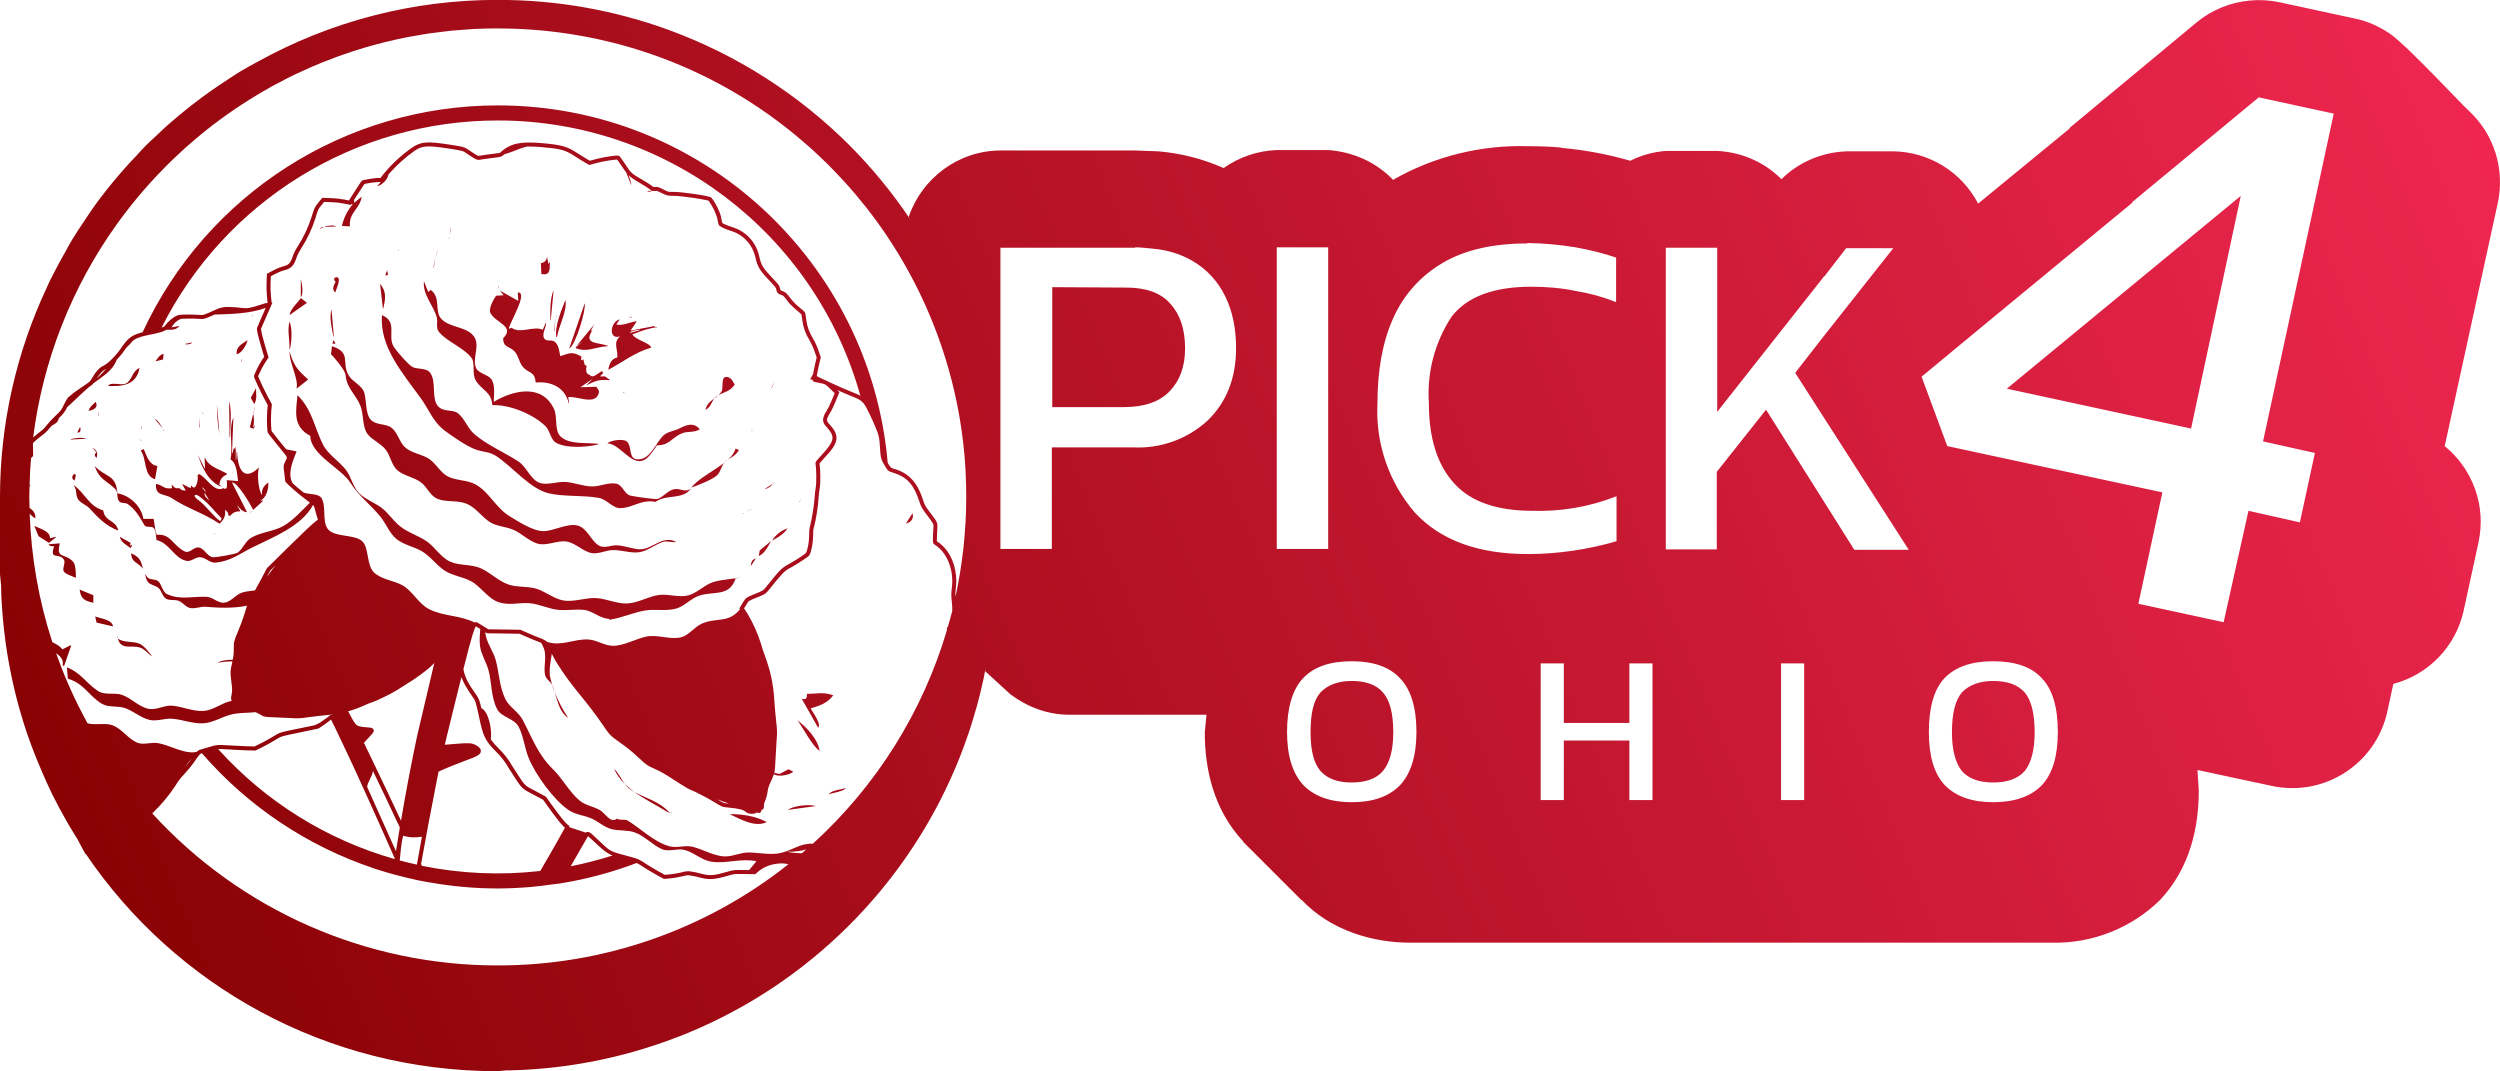 <?xml version="1.0" encoding="UTF-8" standalone="no"?>
<svg
   xml:space="preserve"
   width="2205.4"
   height="944.9"
   viewBox="0 0 583.5 250"
   version="1.1"
   id="svg2"
   sodipodi:docname="logo.svg"
   inkscape:version="1.4 (86a8ad7, 2024-10-11)"
   xmlns:inkscape="http://www.inkscape.org/namespaces/inkscape"
   xmlns:sodipodi="http://sodipodi.sourceforge.net/DTD/sodipodi-0.dtd"
   xmlns:xlink="http://www.w3.org/1999/xlink"
   xmlns="http://www.w3.org/2000/svg"
   xmlns:svg="http://www.w3.org/2000/svg"><sodipodi:namedview
   id="namedview2"
   pagecolor="#ffffff"
   bordercolor="#000000"
   borderopacity="0.25"
   inkscape:showpageshadow="2"
   inkscape:pageopacity="0.0"
   inkscape:pagecheckerboard="0"
   inkscape:deskcolor="#d1d1d1"
   inkscape:zoom="0.59123287"
   inkscape:cx="991.99492"
   inkscape:cy="222.41659"
   inkscape:window-width="3840"
   inkscape:window-height="2066"
   inkscape:window-x="-11"
   inkscape:window-y="-11"
   inkscape:window-maximized="1"
   inkscape:current-layer="svg2" />
  <defs
   id="defs2">
    <linearGradient
   id="a">
      <stop
   offset="0"
   stop-color="#840000"
   id="stop1" />
      <stop
   offset="1"
   stop-color="#f02751"
   id="stop2" />
    </linearGradient>
    <linearGradient
   xlink:href="#a"
   id="b"
   x1="16006.7"
   x2="16585"
   y1="-1031.1"
   y2="-1269.4"
   gradientUnits="userSpaceOnUse"
   gradientTransform="translate(-16006.752,1269.4)" />
  <linearGradient
   xlink:href="#a"
   id="b-2"
   x1="16006.7"
   x2="16585"
   y1="-1031.1"
   y2="-1269.4"
   gradientTransform="translate(-16006.802,1269.42)"
   gradientUnits="userSpaceOnUse" /></defs>
  
<path
   d="m 116.178,-0.02 c -19.684,-0.039 -39.05,4.967 -56.25,14.54 -1.33,0.74 -2.68,1.44 -3.97,2.23 -1.02,0.62 -1.99,1.3 -2.98,1.94 -2.722,1.76 -5.368,3.635 -7.93,5.62 -0.1,0.06 -0.18,0.13 -0.27,0.2 -1.965,1.535 -3.882,3.129 -5.75,4.78 -0.86,0.76 -1.68,1.57 -2.52,2.36 -0.8,0.75 -1.63,1.48 -2.41,2.26 -0.79,0.78 -1.5,1.62 -2.26,2.43 -0.81,0.85 -1.63,1.7 -2.41,2.59 -2.179,2.431 -4.254,4.954 -6.22,7.56 l -0.02,0.02 h -0.01 l -0.02,0.04 c -1.43,1.91 -2.77,3.9 -4.08,5.9 -0.54,0.83 -1.09,1.65 -1.6,2.49 -0.19,0.27 -0.37,0.55 -0.54,0.83 -0.36,0.58 -0.68,1.18 -1.02,1.77 -0.18,0.3 -0.33,0.63 -0.5,0.93 -1.098,1.903 -2.142,3.837 -3.13,5.8 -0.24,0.45 -0.48,0.9 -0.7,1.36 l -0.63,1.41 C 3.745,82.362 0.003,99.086 -0.002,116.02 v 18 c 0.07,0.84 0.16,1.68 0.25,2.52 0.02,0.92 0.03,1.85 0.07,2.77 0.03,0.66 0.08,1.3 0.12,1.96 0.237,3.808 0.661,7.603 1.27,11.37 0.07,0.47 0.16,0.93 0.24,1.4 1.02,5.82 2.46,11.49 4.31,16.97 v 0.02 c 0.71,2.1 1.5,4.16 2.32,6.2 0.38,0.94 0.78,1.87 1.18,2.8 0.77,1.78 1.55,3.57 2.41,5.31 v 0.02 l 0.03,0.04 c 1.037,2.093 2.138,4.154 3.3,6.18 l 0.01,0.01 0.63,1.1 0.09,0.15 c 0.98,1.67 2.02,3.29 3.07,4.9 -0.41,-0.64 -0.84,-1.27 -1.24,-1.92 0.62,1.21 1.27,2.41 1.94,3.6 l 0.35,-0.08 -0.06,-0.08 0.7,0.96 c -0.2,-0.3 -0.43,-0.57 -0.63,-0.86 l -0.26,0.06 c 20.8,30.6 56,50.6 96,50.6 l 2.34,-0.22 c -0.75,0.01 -1.5,0.06 -2.26,0.06 14.77,0 28.87,-2.77 41.84,-7.77 h 0.02 c 14.094,-5.433 26.985,-13.581 37.94,-23.98 h 0.01 c 1.38,-1.31 2.73,-2.66 4.05,-4.03 v -0.01 c 7.828,-8.179 14.414,-17.461 19.55,-27.55 l 0.01,-0.02 v -0.01 c 1.641,-3.222 3.129,-6.519 4.46,-9.88 l 0.08,-0.2 c 0.69,-1.76 1.34,-3.54 1.94,-5.34 l 0.18,-0.52 c 0.56,-1.69 1.08,-3.4 1.56,-5.12 l 0.24,-0.83 c 0.44,-1.62 0.84,-3.25 1.21,-4.89 l 0.27,-1.16 c 0.2,-0.92 0.36,-1.86 0.54,-2.8 -0.06,0.3 -0.08,0.6 -0.14,0.9 l 5.86,5.37 c 4,3 8.7,4.8 13.8,4.8 h 32 l -0.4,4.1 c 0,8.5 2,18 9,25.5 v 0.1 l 13.5,13.5 h 0.1 c 7,7.4 17,10 25.3,10 h 149.7 c 9.471,0.242 18.636,-3.366 25.4,-10 7,-7.5 9,-17 9,-25.5 l -0.3,-4.8 17.3,3.7 c 12.23,2.664 24.309,-5.075 27,-17.3 l 1.4,-6.5 c 8.217,-2.152 14.544,-8.711 16.4,-17 l 3.5,-16.1 c 1.8,-8.4 -1.3,-17 -7.9,-22.4 l 12.4,-56.8 c 1.7,-8 -1,-16 -6.5,-21.2 -2.7,-2.5 -14.4,-15.2 -18.6,-18.2 -2.5,-1.7 -5.3,-3 -8.3,-3.6 l -17.6,-3.8 c -2.233,-0.476 -4.526,-0.611 -6.8,-0.4 -4.6,0.4 -9,2.2 -12.5,5.1 l -29.5,24.5 -0.3,0.4 -21.2,17.4 c -3.84,-7.364 -11.396,-12.044 -19.7,-12.2 h -11 c -5.7,0.2 -11.2,2.5 -15.2,6.5 -4,-4 -9.3,-6.3 -15,-6.6 h -11.9 c -2.9,0.2 -5.8,1 -8.4,2.3 -5.224,-1.516 -10.582,-2.52 -16,-3 l -0.3,-0.1 c -2.2,-0.2 -4.7,-0.3 -7.6,-0.3 -10.907,-0.318 -21.694,2.344 -31.2,7.7 l -0.2,0.2 c -4,-4.2 -9.5,-6.6 -15.2,-7 h -12 c -4.453,0.169 -8.761,1.628 -12.4,4.2 -4.816,-2.132 -9.952,-3.45 -15.2,-3.9 l -5.5,-0.2 h -31.3 c -9.92,0 -18.44,6.5 -21.5,15.48 0.14,0.22 0.26,0.45 0.4,0.66 -4.171,-6.233 -8.937,-12.047 -14.23,-17.36 -11.928,-11.919 -26.307,-21.098 -42.14,-26.9 -12.799,-4.675 -26.324,-7.051 -39.95,-7.02 z m -34.04,5.06 -1.83,0.59 1.83,-0.6 z m 34.04,1.6 c 11.028,-0.004 21.994,1.651 32.53,4.91 13.534,4.202 26.114,11.013 37.03,20.05 8.116,6.696 15.228,14.523 21.12,23.24 7.986,11.833 13.575,25.117 16.45,39.1 1.105,5.41 1.8,10.896 2.08,16.41 h -0.01 c 0.196,3.831 0.189,7.67 -0.02,11.5 -0.01,0.27 -0.04,0.53 -0.06,0.8 -0.1,1.71 -0.23,3.42 -0.42,5.11 l -0.04,0.34 c -0.42,3.8 -1.04,7.53 -1.83,11.2 -0.03,-0.62 -0.02,-1.12 0.1,-2.14 0.51,-4.4 -1.2,-8.76 -4.35,-10.76 -0.12,-0.08 -0.12,-0.09 -0.09,-0.04 0.04,0.05 0.01,0.04 0,-0.14 -0.02,-0.36 0.03,-1.24 0.12,-3.08 0.02,-0.5 0.03,-0.89 -0.19,-1.34 -0.21,-0.45 -0.58,-0.93 -1.31,-1.9 -1.46,-1.94 -1.39,-1.81 -1.92,-3.42 -1.26,-3.82 -3.2,-5.96 -6.37,-6.96 -0.367,-0.08 -0.72,-0.211 -1.05,-0.39 -0.272,-0.312 -0.507,-0.654 -0.7,-1.02 l -0.06,-0.12 c -4.05,-46.7 -43.26,-83.39 -91,-83.39 -35.591,0.005 -67.942,20.67 -82.91,52.96 -0.97,0.25 -1.81,0.53 -2.48,0.94 -0.98,0.62 -1.7,1.5 -2.6,2.85 -0.55,0.8 -1.35,1.75 -2.14,2.52 -0.558,0.589 -1.198,1.094 -1.9,1.5 -0.98,0.38 -1.82,1.42 -2.89,3.23 -0.14,0.25 -0.22,0.36 -0.5,0.6 -0.29,0.23 -0.78,0.57 -1.67,1.16 -0.55,0.36 -1.08,0.73 -1.5,1.04 -0.43,0.3 -0.7,0.5 -0.9,0.7 -0.14,0.17 -0.45,0.4 -0.5,0.43 -0.25,0.13 -0.4,0.33 -0.57,0.61 -0.18,0.28 -0.38,0.66 -0.65,1.2 -0.7,1.46 -0.61,1.33 -2.16,2.84 -0.752,0.71 -1.454,1.472 -2.1,2.28 -0.3,0.44 -0.73,0.85 -1.42,1.36 -0.52,0.4 -1.14,0.9 -1.56,1.28 v -0.01 c 2.272,-17.957 8.988,-35.064 19.54,-49.77 l 0.26,-0.36 c 0.83,-1.15 1.7,-2.29 2.57,-3.4 l 0.47,-0.6 c 1.851,-2.328 3.796,-4.58 5.83,-6.75 l 0.74,-0.77 c 0.88,-0.93 1.78,-1.85 2.7,-2.74 l 0.81,-0.78 c 0.92,-0.88 1.85,-1.75 2.8,-2.6 l 0.82,-0.7 c 0.97,-0.85 1.95,-1.7 2.95,-2.5 l 0.7,-0.57 c 4.43,-3.54 9.15,-6.74 14.1,-9.57 l 1.55,-0.89 c 0.84,-0.46 1.7,-0.9 2.56,-1.34 0.66,-0.34 1.32,-0.7 2,-1.02 0.8,-0.4 1.6,-0.76 2.42,-1.13 0.74,-0.35 1.49,-0.7 2.25,-1.02 0.78,-0.34 1.58,-0.66 2.38,-0.99 2.401,-0.974 4.836,-1.861 7.3,-2.66 3.334,-1.077 6.718,-1.991 10.14,-2.74 l 2.32,-0.49 c 0.97,-0.19 1.96,-0.36 2.94,-0.52 0.75,-0.13 1.49,-0.26 2.24,-0.37 1.05,-0.15 2.11,-0.28 3.17,-0.4 0.7,-0.09 1.4,-0.18 2.11,-0.25 1.18,-0.11 2.36,-0.2 3.55,-0.27 0.6,-0.04 1.2,-0.1 1.8,-0.13 1.8,-0.08 3.6,-0.13 5.42,-0.13 z m 411.02,16.08 17.5,3.8 -16.5,76.5 12.1,2.7 -3.5,16.2 -12,-2.7 -5.8,26 -19.9,-4.3 5.6,-26 -50.2,-10.8 -6,-16.2 14.5,-12 34.8,-28.7 h -0.2 z m -411.02,5.4 c 39.434,-0.008 74.04,26.265 84.63,64.25 -0.434,-0.24 -0.885,-0.448 -1.35,-0.62 -1.3,-0.5 -3.87,-1.62 -6.23,-2.71 l -0.14,-0.1 c -0.19,-0.11 -0.38,-0.18 -0.6,-0.25 -0.87,-0.4 -1.43,-0.68 -1.85,-0.91 0,-0.06 0,-0.09 0.02,-0.15 0.1,-0.66 0.3,-1.58 0.54,-2.64 l 0.38,-1.6 -0.57,-1.63 c -0.339,-0.987 -0.774,-1.938 -1.3,-2.84 -0.812,-1.3 -1.334,-2.76 -1.53,-4.28 l -0.13,-0.94 -0.1,-0.56 c -0.05,-0.25 -0.13,-0.27 -0.2,-0.37 l -0.3,-0.3 c -0.24,-0.23 -0.55,-0.5 -0.9,-0.77 -0.782,-0.603 -1.476,-1.313 -2.06,-2.11 -0.45,-0.57 -0.7,-0.9 -0.96,-1.14 -0.229,-0.213 -0.502,-0.373 -0.8,-0.47 -0.184,-0.055 -0.361,-0.128 -0.53,-0.22 0,0 -0.04,-0.08 -0.12,-0.42 -0.07,-0.3 -0.18,-0.61 -0.47,-0.98 -0.28,-0.37 -0.74,-0.85 -1.58,-1.75 -2.05,-2.17 -2.36,-2.7 -2.86,-4.93 -0.713,-3.121 -3.021,-5.634 -6.07,-6.61 -0.66,-0.2 -1.34,-0.44 -1.83,-0.67 -0.206,-0.087 -0.407,-0.187 -0.6,-0.3 l -0.1,-0.08 -0.08,-0.4 -0.19,-0.93 c -0.25,-1.3 -1.35,-3.5 -2.24,-4.51 -0.14,-0.17 -0.21,-0.16 -0.3,-0.2 -0.372,-0.111 -0.749,-0.204 -1.13,-0.28 -0.66,-0.13 -1.53,-0.28 -2.46,-0.41 -1.84,-0.27 -3.85,-0.5 -4.85,-0.5 -1.47,0 -1.26,0.04 -2.46,-0.56 -0.373,-0.206 -0.76,-0.383 -1.16,-0.53 -0.3,-0.09 -0.57,-0.09 -0.84,-0.06 -0.23,0.03 -0.28,0.03 -0.32,0.01 -0.817,-0.605 -1.672,-1.156 -2.56,-1.65 -2.58,-1.49 -2.74,-1.63 -4.04,-3.66 -0.374,-0.582 -0.771,-1.149 -1.19,-1.7 l -0.13,-0.14 c -0.05,-0.05 -0.04,-0.12 -0.3,-0.17 -0.28,-0.06 -0.51,-0.02 -0.89,0.02 -1.443,0.157 -2.873,0.415 -4.28,0.77 l -1.49,0.4 -0.75,-0.44 c -0.48,-0.28 -1.52,-0.93 -2.28,-1.42 -2.34,-1.52 -3.63,-1.87 -8.33,-2.27 -1.057,-0.097 -2.118,-0.14 -3.18,-0.13 -0.93,0.01 -1.74,0.1 -2.47,0.26 -1.401,0.304 -2.693,0.981 -3.74,1.96 -0.18,0.15 -0.17,0.16 -0.38,0.22 -0.2,0.05 -0.62,0.1 -1.4,0.2 -0.92,0.1 -2.12,0.27 -2.7,0.37 -0.3,0.05 -0.5,0.09 -0.63,0.1 -0.102,0.015 -0.206,0.001 -0.3,-0.04 -0.23,-0.08 -0.71,-0.4 -1.79,-1.12 -0.66,-0.45 -1.02,-0.7 -1.62,-0.88 -0.6,-0.19 -1.4,-0.3 -3.07,-0.56 -2.59,-0.4 -4.24,-0.6 -5.53,-0.51 -1.3,0.08 -2.22,0.47 -3.22,1.13 -2.81,1.95 -5.302,4.321 -7.39,7.03 -0.11,0.16 -0.16,0.18 -0.12,0.16 0.05,-0.02 0.06,0 -0.1,-0.03 -0.313,-0.028 -0.628,-0.021 -0.94,0.02 -0.983,0.095 -1.958,0.256 -2.92,0.48 -0.061,0.02 -0.121,0.043 -0.18,0.07 -0.06,0.02 -0.12,0.04 -0.22,0.14 -0.12,0.13 -0.13,0.17 -0.23,0.31 l -0.37,0.55 -1.08,1.67 -1.28,2 -1.03,-0.21 c -1.056,-0.2 -2.126,-0.314 -3.2,-0.34 l -2,-0.07 -0.8,1 c -0.95,1.16 -1.04,1.32 -1.68,3.44 -0.75,2.391 -1.816,4.671 -3.17,6.78 -0.56,0.86 -0.97,1.66 -1.18,2.3 -0.3,0.9 -0.56,1.44 -0.85,1.76 -0.3,0.33 -0.63,0.5 -1.26,0.67 -0.83,0.23 -1.66,0.56 -2.5,1 l -1.46,0.77 -0.09,1.95 c -0.05,1.2 -0.02,2.23 0.1,3.43 l 0.13,1.42 c -0.47,0.05 -0.85,0.17 -1.52,0.4 -2.6,0.84 -3.11,0.93 -4.53,0.78 -1.226,-0.169 -2.463,-0.242 -3.7,-0.22 -0.88,0.05 -1.52,0.26 -2.3,0.6 -1.45,0.67 -2.2,1 -2.68,1.15 -0.48,0.15 -0.67,0.13 -1.21,0.1 -1.485,-0.105 -2.974,-0.115 -4.46,-0.03 -0.61,0.05 -1.23,0.38 -1.86,0.85 -0.682,0.523 -1.288,1.139 -1.8,1.83 0.01,-0.02 -0.07,0.06 -0.24,0.15 l -0.44,0.16 c 14.917,-29.65 45.279,-48.354 78.47,-48.34 z m -16.63,6.07 c 1.15,-0.07 2.75,0.1 5.32,0.5 1.67,0.27 2.46,0.39 2.95,0.53 0.48,0.15 0.7,0.32 1.37,0.77 1.07,0.7 1.53,1.05 2,1.22 0.23,0.09 0.47,0.11 0.69,0.1 0.22,-0.02 0.43,-0.07 0.71,-0.12 0.54,-0.09 1.75,-0.25 2.65,-0.36 0.78,-0.1 1.2,-0.14 1.53,-0.23 0.33,-0.09 0.56,-0.25 0.76,-0.43 0.1,-0.1 0.22,-0.14 0.33,-0.23 1.86,-0.45 3.35,-1.35 5.2,-1.74 0.91,-0.02 1.94,0.02 3.17,0.12 4.67,0.4 5.62,0.65 7.9,2.12 0.76,0.5 1.8,1.14 2.32,1.44 l 1.08,0.63 1.86,-0.5 c 1.359,-0.337 2.738,-0.581 4.13,-0.73 0.3,-0.03 0.48,-0.03 0.52,-0.03 l 0.28,0.36 c 0.23,0.31 0.53,0.75 0.83,1.23 0.4,0.6 0.72,1.06 1.03,1.45 l 1.09,2.75 h 0.1 c -0.16,-0.68 -0.36,-1.44 -0.65,-2.16 0.62,0.61 1.39,1.12 2.79,1.93 0.699,0.399 1.38,0.83 2.04,1.29 0.23,0.19 0.4,0.3 0.62,0.4 l -1.16,0.09 c 0.43,0.29 0.82,0.12 1.26,-0.05 0.23,0.07 0.46,0.06 0.7,0.03 0.23,-0.03 0.27,-0.03 0.45,0.03 0.17,0.05 0.48,0.19 1.02,0.46 1.2,0.6 1.41,0.65 2.89,0.65 0.84,0 2.89,0.23 4.7,0.5 1.072,0.16 2.14,0.353 3.2,0.58 l 0.16,0.06 c 0.882,1.222 1.557,2.58 2,4.02 l 0.18,0.94 c 0.06,0.26 0.09,0.42 0.13,0.54 0.05,0.19 0.14,0.26 0.22,0.33 0.301,0.217 0.623,0.404 0.96,0.56 0.55,0.26 1.25,0.52 1.96,0.72 2.712,0.899 4.763,3.14 5.42,5.92 0.5,2.3 1.01,3.18 3.09,5.37 0.84,0.9 1.3,1.38 1.52,1.68 0.23,0.3 0.24,0.35 0.3,0.6 0.08,0.36 0.13,0.64 0.36,0.88 0.24,0.24 0.5,0.32 0.89,0.45 0.179,0.045 0.341,0.138 0.47,0.27 0.15,0.14 0.41,0.46 0.78,0.94 0.36,0.55 0.79,1 1.26,1.43 0.31,0.3 0.63,0.6 1.04,0.93 0.371,0.297 0.725,0.614 1.06,0.95 l 0.03,0.04 c 0.086,0.444 0.153,0.891 0.2,1.34 0.21,1.65 0.7,3.02 1.65,4.63 0.48,0.82 0.88,1.69 1.22,2.67 l 0.48,1.37 -0.32,1.34 c -0.203,0.844 -0.38,1.695 -0.53,2.55 l -0.66,1.19 0.54,0.15 c 0,0.04 0.01,0.08 0.04,0.14 0.03,0.08 0.1,0.22 0.29,0.29 0.11,0.04 0.12,0.03 0.2,0.05 0.43,0.107 0.864,0.2 1.3,0.28 0.65,0.13 0.91,0.19 1.15,0.33 0.24,0.13 0.54,0.41 1.17,1.02 l 1.02,0.99 -0.62,1.53 c -0.42,1.05 -1,2.21 -1.33,2.74 -0.418,0.554 -0.68,1.21 -0.76,1.9 -0.02,0.6 0.26,1.13 0.71,1.6 0.58,0.63 0.99,1.16 1.22,1.63 0.24,0.47 0.31,0.86 0.25,1.3 -0.13,0.88 -0.9,2.03 -2.5,3.73 -0.5,0.53 -0.84,0.9 -1.07,1.19 -0.11,0.14 -0.2,0.26 -0.26,0.38 -0.07,0.12 -0.16,0.25 -0.1,0.5 0.08,0.35 0.16,1.58 0.17,2.75 0.01,1.17 -0.04,2.4 -0.12,2.75 -0.12,0.61 -0.24,1.7 -0.28,2.52 -0.192,2.165 -0.536,4.314 -1.03,6.43 -0.19,0.61 -0.24,1.15 -0.24,2.32 -0.023,1.204 -0.201,2.401 -0.53,3.56 -0.1,0.28 -0.22,0.48 -0.21,0.48 -0.02,0.02 -0.23,0.2 -0.5,0.4 -1.105,0.775 -2.25,1.493 -3.43,2.15 -0.84,0.45 -1.38,0.78 -2.07,1.46 -0.7,0.7 -1.54,1.72 -3.11,3.68 -0.51,0.62 -0.69,0.85 -1,1.06 -0.3,0.2 -0.82,0.4 -1.96,0.87 -0.9,0.37 -1.38,0.56 -1.76,0.84 -0.39,0.28 -0.6,0.62 -0.92,1.16 l -0.8,1.31 0.14,0.22 c -2.76,3.35 -5.4,1.8 -8.92,3.35 -1.67,0.73 -2.96,2.66 -4.73,3.14 -2.61,0.7 -5.62,-0.7 -8.26,-0.12 -2.4,0.52 -5.27,2.16 -7.7,2.14 -2.03,0 -3.87,-1.4 -5.84,-1.48 -3.3,-0.15 -6.18,1.65 -9.5,0.59 -0.4,-0.31 -0.8,-0.57 -1.27,-0.75 -0.66,-0.24 -2.06,-0.8 -3.08,-1.25 l -1.95,-0.85 -3.84,-0.06 -3.62,-0.05 -1.04,-0.64 -1.4,-0.86 c -0.182,-0.133 -0.406,-0.193 -0.63,-0.17 -0.06,0 -0.1,0.05 -0.16,0.07 -3.43,-1.7 -7.24,-1.4 -10.6,-3.1 -2.52,-1.27 -3.88,-4.3 -6.28,-5.6 -1.98,-1.07 -4.86,-1.35 -6.54,-2.92 -1.89,-1.76 -1.13,-5.86 -2.86,-7.39 -1.86,-1.64 -6.65,-0.8 -8.05,-2.91 -1.27,-1.9 -0.22,-5.12 -1.4,-7.1 -0.68,-1.12 -2.91,-0.82 -4.13,-1.28 -0.58,-0.46 -1.1,-0.85 -1.66,-1.34 -0.37,-0.32 -0.66,-0.6 -0.95,-0.86 -1.18,-2.1 -0.16,-4.72 0.93,-7.43 l -2.4,-0.47 c -0.33,-0.39 -0.67,-0.78 -1.19,-1.42 -0.776,-0.952 -1.533,-1.918 -2.27,-2.9 -0.135,-1.53 -0.151,-3.068 -0.05,-4.6 l 0.14,-1.61 -0.96,-1.78 c -0.805,-1.53 -1.549,-3.091 -2.23,-4.68 l -0.02,-0.07 0.01,-0.02 c 0.03,-0.08 0.07,-0.2 0.13,-0.32 0.431,-0.998 0.939,-1.961 1.52,-2.88 l 0.78,-1.17 -0.4,-1.35 c -0.415,-1.343 -0.795,-2.697 -1.14,-4.06 -0.1,-0.44 -0.17,-0.78 -0.2,-1.01 -0.03,-0.23 0.01,-0.38 -0.03,-0.27 l 1.3,-2.97 1.21,-2.77 0.16,-0.35 h -0.19 l -0.14,-1.47 c -0.116,-1.096 -0.149,-2.199 -0.1,-3.3 l 0.07,-1.41 0.98,-0.52 c 0.8,-0.42 1.55,-0.72 2.31,-0.92 0.656,-0.135 1.256,-0.466 1.72,-0.95 0.43,-0.5 0.72,-1.15 1.03,-2.1 0.17,-0.5 0.56,-1.26 1.08,-2.08 1.407,-2.182 2.513,-4.543 3.29,-7.02 0.64,-2.12 0.55,-1.96 1.5,-3.12 l 0.51,-0.64 1.54,0.06 c 1.19,0.04 2.15,0.14 3.04,0.32 l 1.67,0.33 0.13,-0.2 0.3,0.04 c -1.235,1.461 -2.102,3.196 -2.53,5.06 l 1.87,0.11 c -0.26,-3.32 2.38,-4.08 2.75,-6.93 l -1.76,1.43 v -0.71 l 0.86,-1.34 c 0.469,-0.735 0.946,-1.465 1.43,-2.19 l 0.1,-0.14 0.03,-0.01 0.37,-0.1 c 1.021,-0.212 2.058,-0.336 3.1,-0.37 l 0.3,0.02 -0.8,0.98 c 1.1,-0.28 2.44,-1.55 2.64,-2.78 1.808,-2.081 3.86,-3.937 6.11,-5.53 0.92,-0.6 1.61,-0.9 2.76,-0.98 z m 11.06,10.95 0.44,0.44 z m 412.39,0.58 -54.6,45 43,9.3 z m -445.15,6.92 c -0.66,-0.09 -1.39,0.14 -2.02,0.2 v 0.11 l 2.64,-0.1 c -0.2,-0.12 -0.4,-0.18 -0.62,-0.21 z m 27.26,0.2 v 1.21 h 0.1 l -0.1,-1.2 z m -86.3,0.03 -0.7,1.05 -0.42,0.67 c 0.36,-0.58 0.74,-1.15 1.11,-1.72 z m 56.8,0.2 c -0.42,-0.1 -0.7,0 -1,0.32 l 1,-0.33 z m 29.39,1.1 v 0.32 h 0.1 l -0.1,-0.33 z m -0.07,0.73 0.03,0.07 z m -0.15,0.47 v 0.33 h 0.1 z m 28.5,0.33 0.12,0.11 -0.11,-0.1 z m -0.06,0.74 0.03,0.07 z m 223.28,0.28 c 3.75,0.05 7.5,0.39 11.2,1 3.4,0.6 6.6,1.4 9.5,2.4 v 10.4 c -3.026,-1.215 -6.179,-2.088 -9.4,-2.6 -3.3,-0.7 -6.8,-1 -10.4,-1 -8.7,0 -15,2.3 -18.6,7 -3.927,5.973 -5.789,13.068 -5.3,20.2 0,8.2 2,14.5 6,18.8 3.8,4.2 10,6.3 18.1,6.3 6.73,0.227 13.435,-0.93 19.7,-3.4 v 10.5 c -6.693,1.957 -13.627,2.966 -20.6,3 -11.7,0 -20.4,-3.2 -26.4,-9.6 -6.134,-7.074 -9.288,-16.25 -8.8,-25.6 0,-7.7 1.2,-14.4 3.7,-19.9 2.403,-5.42 6.465,-9.937 11.6,-12.9 5.1,-3 11.7,-4.5 19.7,-4.5 z m -140.2,0.58 0.61,1.05 -0.6,-1.05 z m 48.6,0.42 c 1.4,0 2.7,0.2 4,0.3 3.6,0.3 6.7,1.3 9.3,2.8 3.5,2 6.1,4.9 7.8,8.4 1.7,3.5 2.5,7.5 2.5,12 0,7 -2.2,12.6 -6.6,16.9 -4.719,4.351 -10.989,6.622 -17.4,6.3 h -19 v 23.7 h -12 V 57.82 h 31.5 z m 33.1,0 h 12 v 70.4 h -12 z m 90.8,0.1 h 12 v 38.3 l 25,-31.7 v 0.1 l 5.1,-6.6 h 11 l -16.2,20.5 -6.7,8.6 26.5,41.3 h -12.7 l -20.6,-32.7 -11.5,14.5 v 18.1 h -11.9 z m -295.8,0.41 v 0.34 h 0.11 l -0.1,-0.34 z m 9.14,0 0.1,0.12 z m -0.11,0.23 v 0.33 h 0.1 z m -0.11,0.44 v 0.33 h 0.1 z m -0.11,0.44 v 0.33 h 0.1 z m 25.75,0.22 0.11,0.1 -0.1,-0.1 z m -25.86,0.22 -0.55,2.64 h 0.1 z m 25.97,0.1 c -0.04,0.87 -0.58,1.4 -1.43,1.55 l 0.11,2.53 c 2.1,0.39 1.94,-0.97 1.99,-2.75 h -0.12 l -0.1,0.33 h -0.12 l -0.33,-1.65 z m -26.63,2.65 -0.11,0.22 0.1,-0.22 z m -0.22,0.33 -0.11,0.22 0.1,-0.22 z m -10.46,0.22 -0.44,1.2 0.66,-0.1 z m 47.77,0.33 0.11,0.1 -0.1,-0.1 z m -37.75,0.1 0.1,0.12 -0.1,-0.11 z m -0.22,0.34 0.1,0.1 z m -21.8,0.55 -0.11,0.22 z m 0.43,0.35 c -0.13,-0.05 -0.3,-0.05 -0.53,0.02 -0.44,0.13 -0.27,0.87 0.1,0.95 -0.4,0.87 -1.03,1.72 -0.11,2.53 0.08,-0.4 1.42,-3.18 0.54,-3.5 z m -8.58,0.42 v 4.18 c 0.69,-0.62 0.27,-3.33 0,-4.18 z m 28.73,0.44 c -0.29,3.23 2.16,5.56 2.98,8.37 0.39,1.33 -0.4,2.52 0.71,3.71 2.04,2.2 5.62,3.52 7.37,5.77 1.02,1.3 0.07,3.76 1.06,5.37 1.46,2.37 3.64,2.55 3.85,5.73 4.02,-0.17 9.47,2.06 12.4,4.9 1.02,0.98 1.23,3.1 2.36,3.8 2.33,1.47 7.45,1.14 10,0.44 v -0.11 c -2.6,-0.35 -6.74,0.25 -8.8,-1.68 -1.55,-1.47 -0.68,-4.6 -1.57,-6.47 -2.84,-6.04 -9.67,-4.3 -14.06,-1.65 0,-1.56 0.46,-4.1 -0.67,-5.42 -0.9,-1.04 -3.11,-1.24 -3.56,-2.73 -0.76,-2.49 1.33,-5.36 -0.73,-7.53 -1.82,-1.93 -5.7,-1.72 -7.4,-3.84 -1.46,-1.8 0.04,-4.67 -2.28,-6.57 h -0.11 l -0.55,0.44 z m -10.23,0.66 0.66,5.72 h 0.1 c 0.47,-2.16 0.84,-3.91 -0.76,-5.72 z m 27.74,0.22 -0.11,0.77 h 0.1 v -0.77 z m 129.15,0.53 v 28 h 16.7 c 4.7,0 8.3,-1.2 10.7,-3.7 2.4,-2.5 3.6,-5.8 3.6,-10 0,-4.6 -1.2,-8 -3.5,-10.5 -2.2,-2.5 -5.7,-3.7 -10.2,-3.7 z m -116.27,0.46 0.1,0.11 -0.1,-0.1 z m -12.77,0.11 0.1,0.11 -0.1,-0.1 z m 12.66,0.11 c -0.9,2.13 -0.77,4.76 -0.77,7.05 h 0.1 z m -12.55,0.11 0.88,1.1 -1.76,0.11 c -0.59,0.85 -1.86,3.02 -1.3,4.07 1.19,2.28 5.78,3.05 2.95,5.84 0.02,2.31 1.34,1.7 2.68,3.12 0.91,0.97 1.01,2.44 1.82,3.45 1.44,1.8 2.8,0.93 3.1,3.78 3.5,-0.35 6.83,1.08 7.7,4.84 h 0.1 l -0.21,-1.43 c 2.03,-0.34 6.38,2.08 7.15,-1 0.19,-0.72 -0.6,-1.18 -0.55,-1.42 l -3.74,0.1 2.86,-1.97 -1.54,1.54 c 2.38,-1.09 2.76,-1.4 5.5,-1.21 v -0.11 l -1.1,-0.77 h -1.2 l 0.76,-0.77 -0.22,-0.45 c -0.66,0.18 -2.02,1.6 -2.53,1.1 l -0.22,0.12 v -0.33 c -1.18,-0.1 -1.05,-1.35 -0.88,-2.2 -0.4,-0.02 -0.5,-0.17 -0.55,-0.56 l -0.22,-0.88 -0.55,0.22 0.11,-0.88 c -2.25,-1.25 -2.52,-0.84 -4.95,-0.1 -0.25,-1.18 -0.33,-2.76 -1.43,-3.45 -0.73,-0.46 -1.86,0.15 -2.35,-0.76 -0.57,-1.05 0.6,-2.56 0.47,-3.72 l -0.77,1.76 c -2.17,-0.98 -5.28,1.05 -7.26,-0.44 l -0.66,0.22 c 0.1,-1.27 4.66,-8.6 2.09,-8.48 l 0.11,1.98 -4.3,-2.42 z m -106.81,1.66 c -0.13,0.3 -0.28,0.6 -0.4,0.9 0.12,-0.3 0.27,-0.6 0.4,-0.9 z m 60.35,0.1 c -0.88,1.28 -2.33,2.4 -2.64,3.97 l 4.08,-2.87 z m 61.76,0.44 c -0.88,2.3 -2.6,6.25 -2.1,8.7 h 0.12 c 0.36,-2.47 2.5,-6.29 1.98,-8.7 z m 4.51,0.77 -3.63,10.57 c 1.47,-0.73 3.96,-8.94 3.63,-10.57 z m -74.45,1.06 -0.68,1.55 c -0.64,1.46 -1.22,2.77 -1.3,3 -0.12,0.27 -0.08,0.45 -0.04,0.74 0.04,0.29 0.1,0.65 0.22,1.11 0.22,0.93 0.6,2.26 1.15,4.1 l 0.28,0.93 -0.54,0.8 c -0.688,1.083 -1.274,2.228 -1.75,3.42 -0.04,0.1 -0.08,0.16 -0.08,0.35 0,0.14 0.02,0.16 0.04,0.21 l 0.05,0.17 c 0.254,0.605 0.521,1.206 0.8,1.8 0.48,1.02 1.06,2.2 1.49,3 l 0.83,1.53 -0.12,1.31 c -0.115,1.642 -0.095,3.291 0.06,4.93 0.03,0.11 0.05,0.13 0.07,0.16 l 0.05,0.1 0.16,0.23 0.53,0.7 c 0.43,0.56 1.02,1.3 1.66,2.07 1.3,1.6 1.9,2.31 2.02,2.6 0.01,0.13 -0.01,0.26 -0.01,0.38 l -0.03,0.06 -0.35,0.7 c -0.09,0.17 -0.17,0.33 -0.22,0.5 -0.06,0.16 -0.1,0.32 -0.11,0.5 -0.03,0.39 0.03,0.8 0.14,1.63 0.066,0.526 0.129,1.053 0.19,1.58 l 0.01,0.14 c 0,0.27 0.08,0.28 0.13,0.34 l 0.14,0.18 c 0.11,0.13 0.26,0.27 0.44,0.44 0.35,0.35 0.84,0.78 1.37,1.25 1.006,0.888 2.051,1.732 3.13,2.53 0.34,0.24 0.37,0.29 0.58,0.44 -1.96,1.91 -3.89,4.1 -6.09,5.38 -2.4,1.4 -5.32,1.44 -7.6,2.8 -1.43,0.84 -1.84,2.45 -3.11,3.45 -0.5,0.39 -5.12,1.15 -5.8,1.11 -1.3,-0.08 -1.96,-1.93 -3.2,-2.25 -1.37,-0.35 -2.2,1.62 -3.62,0.8 -2.88,-1.63 -3.03,-4.07 -6.39,-3.78 l -0.1,-0.66 h -0.12 l 0.22,1.87 c 3.04,0.67 4.13,4.33 7.05,4.87 1.12,0.2 2.04,-0.95 3.19,-0.85 1.38,0.12 2.17,1.4 3.63,1.25 3.52,-0.38 5.5,-2.06 8.48,-3.53 4.94,-2.45 11.43,-4.9 14.18,-9.9 l 0.1,0.07 c 0.08,0.1 0.13,0.19 0.18,0.31 0.05,0.12 0.09,0.29 0.15,0.54 0.209,0.831 0.445,1.655 0.71,2.47 l -0.86,0.69 c -0.35,0.27 -1.14,1 -2.23,2.04 -1.28,1.223 -2.55,2.456 -3.81,3.7 l -5,4.92 -1.31,2.5 c -0.47,0.88 -0.97,1.77 -1.47,2.67 -1.14,0.18 -2.33,0.2 -3.4,0.67 -1.25,0.55 -2.4,2.13 -3.85,2.22 -1.42,0.08 -2.66,-1.33 -4.07,-1.39 -3.12,-0.13 -6.18,0.8 -9.22,-0.62 -0.93,-0.43 -1.23,-2.04 -1.84,-2.81 -0.7,-0.89 -2.1,-0.33 -2.8,-1.18 -0.2,-0.26 -0.36,-0.5 -0.5,-0.75 0.16,0.65 0.27,1.33 0.65,1.86 0.56,0.77 1.81,0.83 2.52,1.45 0.74,0.65 0.88,2 1.77,2.51 0.84,0.48 2.05,0.14 2.92,0.48 0.96,0.38 1.59,1.42 2.65,1.67 1.12,0.27 2.47,-0.37 3.63,-0.28 3.11,0.27 6.47,0.4 9.68,-0.25 -0.01,0.04 -0.05,0.09 -0.05,0.12 -0.579,2.034 -1.281,4.031 -2.1,5.98 -0.46,1.1 -0.7,1.68 -0.82,2.21 -0.06,0.26 -0.1,0.51 -0.11,0.8 -0.02,0.28 -0.02,0.6 -0.02,1.03 0,1.15 -0.07,1.67 -0.24,2.47 -1.15,0.02 -2.3,0.1 -3.37,0.57 v 0.11 c 1.088,-0.204 2.193,-0.301 3.3,-0.29 l -0.1,0.47 c -0.2,0.89 -0.32,1.37 -0.34,1.9 -0.02,0.53 0.04,1.1 0.17,2.17 0.13,1.07 0.2,1.62 0.2,2.1 0,0.47 -0.08,0.86 -0.22,1.63 -0.061,0.321 -0.019,0.654 0.12,0.95 l -0.16,0.02 c -2.18,0.45 -4.1,2.15 -6.38,2.32 -2.47,0.18 -5.03,-1.08 -7.49,-1.23 -1.75,-0.11 -3.51,1.07 -5.28,0.75 -2.4,-0.43 -4.13,-2.58 -6.38,-3.3 -1.69,-0.54 -3.95,0.16 -5.5,-0.86 -2.85,-1.88 -3.95,-4.24 -7.27,-5.53 l 0.22,2.64 c 3.86,1.15 4.77,3.93 7.92,5.84 1.55,0.94 3.64,0.45 5.29,0.98 2.02,0.66 3.77,2.29 5.83,2.8 1.65,0.4 3.5,-0.37 5.17,-0.28 2.5,0.15 4.93,1.24 7.49,1.07 2.18,-0.14 4.28,-1.51 6.38,-2.04 1.86,-0.46 3.84,-0.36 5.76,-0.55 0.22,0.1 0.45,0.21 0.78,0.4 0.55,0.32 0.87,0.52 1.31,0.63 0.44,0.1 0.92,0.11 1.82,0.15 1,0.03 2.8,0.12 4.01,0.18 2.17,0.12 2.33,0.11 4.66,-0.22 1.29,-0.18 3.35,-0.41 4.54,-0.51 0.24,-0.02 0.48,-0.06 0.71,-0.1 -0.04,0.04 -0.08,0.08 -0.12,0.1 h -0.18 c -0.078,0.024 -0.15,0.065 -0.21,0.12 l -0.1,0.1 -0.45,0.34 -0.93,0.67 -0.9,0.62 c -0.38,0.2 -0.77,0.4 -1.18,0.56 l -0.68,0.15 c -0.8,0.17 -1.87,0.4 -3.05,0.63 -2.13,0.43 -3.2,0.64 -3.96,0.87 -0.77,0.24 -1.2,0.5 -1.94,0.96 -0.8,0.5 -2.16,1.25 -2.98,1.65 l -1.42,0.7 -1.99,-0.06 c -1.468,-0.049 -2.934,-0.118 -4.4,-0.21 -2.3,-0.15 -2.47,-0.13 -4.18,0.4 -0.683,0.211 -1.37,0.411 -2.06,0.6 -0.25,0.05 -0.56,0.22 -0.85,0.53 -0.447,0.095 -0.903,0.136 -1.36,0.12 -2.61,-0.16 -5.14,-1.72 -7.7,-2.16 -1.58,-0.28 -3.46,0.53 -4.96,-0.15 -2,-0.9 -3.43,-3.1 -5.5,-3.97 -1.7,-0.7 -4.12,0 -5.97,-0.5 -0.58,-1.03 -1.12,-2.08 -1.66,-3.14 l -0.57,-1.12 c -1.23,-2.479 -2.364,-5.004 -3.4,-7.57 l -0.35,-0.88 c -0.48,-1.22 -0.94,-2.44 -1.38,-3.67 1.01,0.73 1.83,1.48 1.55,2.88 l 0.33,0.11 1.65,-4.73 -0.11,-0.11 -1.98,0.99 c -0.3,-0.64 -1.28,-1.2 -2.3,-1.7 -1.58,-4.844 -2.816,-9.793 -3.7,-14.81 -0.881,-5.017 -1.412,-10.089 -1.59,-15.18 0.4,0.46 0.88,0.86 1.31,1.09 0.16,-1.08 -0.5,-1.86 -1.34,-2.45 -0.02,-0.85 -0.06,-1.7 -0.06,-2.55 0,-0.87 0.04,-1.73 0.06,-2.6 0.06,0.05 0.1,0.1 0.24,0.11 l -0.23,-0.38 v -0.01 c 0.05,-2.07 0.16,-4.13 0.33,-6.17 l 0.5,-0.52 -0.03,-1.7 -0.02,-1.3 0.51,-0.48 c 0.34,-0.31 1.1,-0.95 1.66,-1.36 0.624,-0.432 1.175,-0.962 1.63,-1.57 0.06,-0.1 0.45,-0.49 0.65,-0.71 0.78,-0.33 1.46,-0.84 1.59,-1.7 0.835,-0.718 1.51,-1.604 1.98,-2.6 1.66,-1.45 3.25,-3.1 4.99,-4.61 0.19,-0.14 0.53,-0.36 0.66,-0.47 0.2,-0.15 0.34,-0.3 0.46,-0.46 2.16,-1.66 4.41,-2.81 5.42,-5.48 0.64,-0.68 1.27,-1.4 1.73,-2.1 0.24,-0.36 0.44,-0.6 0.66,-0.87 0.52,-0.49 1.01,-0.97 1.4,-1.5 l 0.27,-0.2 c 0.82,-0.52 1.88,-0.83 3.61,-1.17 0.938,-0.169 1.866,-0.39 2.78,-0.66 0.413,-0.132 0.812,-0.307 1.19,-0.52 1.16,0.03 2.2,0.1 3.04,-0.88 l -1.87,0.33 c 0.472,-0.922 1.271,-1.635 2.24,-2 1.08,-0.07 2.95,-0.07 4.15,0.02 0.55,0.05 0.97,0.06 1.55,-0.13 0.44,-0.13 1.25,-0.5 2.1,-0.88 3.62,-0.09 8.44,-0.22 11.94,-1.57 z m 15.34,0.37 c -0.56,1.85 0.07,4.4 0.44,6.28 h 0.11 z m 146.29,0.03 c 0.3,0.74 0.57,1.49 0.86,2.23 -0.28,-0.74 -0.56,-1.5 -0.86,-2.23 z m -93.9,1.19 v 0.44 h 0.12 l -0.11,-0.44 z m -40.61,0.1 c -0.6,7.44 4.85,13.56 9.12,19.49 2.05,2.87 2.83,5.6 5.91,7.77 1.9,1.35 4.6,3.26 6.76,4.09 1.65,0.63 3.27,0.5 4.85,1.54 3.84,2.51 7.9,7.69 12.32,8.72 3.65,0.85 8.02,0.37 11.78,1.09 1.67,0.32 3.13,2.33 4.74,2.36 2.95,0.06 4.98,-2.13 8.36,-1.46 2.62,-1.88 6.3,-0.38 8.26,-3.09 -1.44,1.03 -2.43,-0.19 -3.96,0.14 -1.45,0.31 -2.46,1.84 -3.86,2.28 -0.42,0.13 -5.96,-0.64 -6.49,-0.85 -1.3,-0.52 -1.7,-2.52 -3.2,-2.75 -1.85,-0.29 -3.67,0.67 -5.5,0.67 -2.27,0 -4.47,-1.07 -6.71,-1.06 -1.6,0 -3.89,0.74 -5.4,0.28 -2.3,-0.7 -3.17,-3.79 -5.17,-5.08 -3.34,-2.17 -7.2,-3.75 -10.24,-6.35 -1.56,-1.34 -2.2,-3.52 -3.78,-4.83 -1.27,-1.05 -3.4,-0.21 -4.7,-1.69 -1.65,-1.84 -0.27,-5.87 -1.9,-7.87 -0.9,-1.11 -2.88,-0.7 -4.03,-1.26 -0.92,-0.44 -3.85,-3.83 -4.42,-4.76 -1.53,-2.52 1.02,-5.78 -2.74,-7.37 z m -30.38,0.12 v 0.22 l 0.22,-0.22 z m 88.17,0.22 v 0.1 l 0.55,0.23 v -0.11 z m -17.28,0.22 -0.33,3.19 h 0.1 l 0.23,-3.2 z m 22.45,0.33 0.77,0.66 z m -7.48,0.1 c -2.3,0.64 -2.63,4.92 0.1,3.97 -1.72,1.4 -0.49,3.04 -0.65,4.95 -1.4,0.23 -1.92,1.62 -2.1,2.86 3.38,-1.79 6.22,-4.08 10.02,-5.17 -0.27,-1.12 -3.6,-1.73 -4.4,-3.08 1.88,-0.74 3.69,-1.45 5.72,-1.65 v -0.11 l -0.66,0.1 0.22,-0.21 v -0.11 l -5.72,1.1 1.43,-2.1 v -0.1 c -1.55,0.17 -3.18,1.12 -4.73,0.77 l 0.77,-1.21 z m -77.06,0.56 c -0.56,2.14 0.1,4.23 0,6.38 h 0.11 c 0.4,-1.64 0.59,-4.82 -0.1,-6.38 z m 86.96,0.1 0.33,0.67 -0.33,-0.66 z m -15.85,0.56 -4.07,4.95 1.43,-0.99 -1.65,1.32 v 0.22 c 2.55,1.12 4.62,-0.32 7.48,-0.44 v -0.1 c -2.51,-0.9 -5.83,-0.27 -3.52,-3.75 l -0.55,0.44 z m 14.42,0.22 0.11,0.1 -0.1,-0.1 z m -3.74,0.99 v 0.1 l -2.42,0.67 c 0.52,-0.65 1.64,-0.66 2.42,-0.77 z m -142.89,1.21 c -0.24,0.7 -0.44,1.41 -0.67,2.11 0.23,-0.7 0.43,-1.41 0.67,-2.11 z m 71.34,0.44 0.11,0.1 z m 0,0.33 0.11,0.1 z m -20.03,0.44 c -1.39,1 -2.71,1.5 -2.54,3.3 1.2,-0.2 2.3,-2.19 2.54,-3.3 z m 20.03,0 -0.22,0.88 0.77,-0.11 z m -32.91,0.55 -1.65,0.33 v 0.11 c 0.66,0 1.16,0.07 1.65,-0.44 z m 32.58,0.88 -0.22,1.87 c 0.06,-0.03 3.3,3.6 3.4,4.85 0.28,3.24 2.43,4.46 3.53,7.37 0.7,1.85 0.37,4.8 1.58,6.38 1.13,1.46 3.08,2.2 4.23,3.64 1.16,1.44 1.33,3.65 2.82,4.9 1.53,1.27 3.84,1.57 5.46,2.79 1.49,1.11 2.08,3.18 3.97,3.88 2.08,0.78 4.66,0.19 6.82,1.16 2.09,0.94 3.4,3.03 5.29,4.22 1.63,1.03 3.75,1.04 5.5,1.8 1.9,0.84 3.38,2.45 5.4,3.15 2.28,0.79 4.78,-0.8 7.04,-0.41 2.13,0.36 3.95,2.5 6.05,2.72 1.54,0.15 3.02,-0.66 4.52,-0.73 2.06,-0.1 4.2,0.77 6.27,0.5 1.94,-0.24 3.76,-1.84 5.62,-2.42 0.97,-0.3 2.09,0.22 3.08,0.01 -3.42,-1.77 -5.7,2.08 -8.92,1.7 -1.67,-0.2 -3.4,-0.88 -5.06,-0.91 -1.32,-0.02 -2.77,0.8 -4.06,0.06 -1.89,-1.08 -2.7,-4.14 -5.08,-4.7 -2.3,-0.53 -5.36,1.24 -7.7,1.33 -2.55,0.09 -6.05,-2.25 -8.15,-3.53 -3.12,-1.91 -4.66,-5.54 -7.82,-7.34 -2,-1.15 -4.74,-0.85 -6.71,-2 -1.73,-1.02 -2.65,-3.03 -4.3,-4.06 -1.7,-1.07 -4.09,-1.28 -5.58,-2.71 -1.27,-1.23 -1.66,-3.38 -3.07,-4.48 -1.34,-1.04 -3.66,-0.54 -4.91,-1.93 -1.15,-1.28 -0.97,-4.47 -1.41,-6.1 -0.53,-1.95 -2.8,-2.63 -3.7,-4.22 -1.73,-3.04 0.71,-5.3 -3.89,-6.79 z m -9.9,1.22 c -0.07,2.74 2.16,6.35 1.64,8.7 l 2.65,-2.1 v -0.1 c -2.49,-2.27 -3.23,-3.07 -4.3,-6.5 z m -29.4,0.55 c -0.89,0.23 -1.4,1.02 -1.87,1.76 l 1.76,-0.44 z m 18.06,1 0.1,0.87 h 0.11 l -0.21,-0.88 z m 94.66,1.97 -0.44,0.11 0.44,-0.1 z m -118.33,0.33 c -1.8,0.77 -1.72,2.96 -3.22,3.65 -1.16,0.53 -3.38,-0.51 -4.16,0.54 3.2,0.2 6.7,-0.15 7.38,-4.19 z m -7.75,0.18 c -0.746,0.806 -1.513,1.593 -2.3,2.36 0.82,-1.28 1.5,-1.97 1.98,-2.16 0.1,-0.04 0.22,-0.14 0.32,-0.2 z m 203.9,1.82 c 0.19,0.78 0.4,1.54 0.57,2.32 -0.17,-0.78 -0.38,-1.54 -0.57,-2.32 z m -58.93,0.11 c -0.166,-0.024 -0.336,-0.018 -0.5,0.02 -0.97,0.21 -0.48,2.57 -0.83,3.27 -0.2,0.39 -0.48,0.7 -0.79,0.98 1.35,-0.8 2.76,-0.85 3.82,-2.52 -0.13,0 -0.6,-1.57 -1.7,-1.75 z m -2.12,4.27 c -0.22,0.14 -0.46,0.24 -0.68,0.43 -0.1,0.1 -0.15,0.2 -0.23,0.29 0.32,-0.23 0.63,-0.46 0.91,-0.72 z m -0.91,0.72 c -0.92,0.66 -1.84,1.31 -2.1,2.7 1.39,-0.77 1.32,-1.8 2.1,-2.7 z m 13.97,-3.9 -0.66,1.43 h 0.11 z m -120.97,1.53 -1.21,2.2 v 0.1 l 0.77,1.33 h 0.1 c 0.66,-1.53 0.3,-2.08 0.34,-3.63 z m 120.2,0 0.11,0.1 -0.1,-0.1 z m -0.1,0.22 -1,1.43 z m 15.53,0.2 c 1.42,0.62 2.91,1.29 3.73,1.6 1.97,0.76 2.49,1.24 3.45,3.24 0.842,1.644 1.593,3.333 2.25,5.06 0.37,1.1 0.47,1.88 0.54,3.15 0.08,1.34 0.13,2.11 0.29,2.76 0.15,0.64 0.4,1.12 0.8,1.77 0.4,0.65 0.58,0.98 0.91,1.26 0.34,0.27 0.7,0.34 1.36,0.55 2.91,0.92 4.55,2.7 5.76,6.36 0.53,1.61 0.6,1.74 2.06,3.69 0.448,0.55 0.856,1.132 1.22,1.74 0.14,0.29 0.12,0.4 0.1,0.9 -0.1,1.83 -0.15,2.67 -0.12,3.17 0.01,0.25 0.04,0.45 0.18,0.64 0.13,0.19 0.28,0.24 0.34,0.28 2.75,1.74 4.4,5.77 3.92,9.86 -0.178,1.133 -0.185,2.285 -0.02,3.42 0.1,0.93 0.11,1.5 0.1,2.11 -0.31,1.21 -0.65,2.41 -1,3.61 l -0.03,0.05 -0.14,0.23 c -0.04,0.07 -0.1,0.07 -0.1,0.33 0,0.06 0.03,0.16 0.04,0.23 -5.674,19.177 -16.5,36.43 -31.3,49.88 -3,-0.1 -4.64,1.48 -7.46,2.16 -2.42,0.58 -5.24,-0.12 -7.7,-0.1 -1.7,0.03 -3.35,0.85 -5.07,0.91 -2.59,0.09 -5.34,-1.62 -7.81,-2.24 -1.76,-0.44 -3.74,0.36 -5.5,-0.14 -3.52,-0.98 -6.59,-4.08 -9.64,-5.95 -0.79,-0.47 -1.68,0.02 -2.47,-0.45 h -0.11 c -1.52,1.14 -2.7,-1.34 -3.97,-2.04 -1.47,-0.83 -3.39,-1.1 -4.71,-2.2 -2.41,-2.01 -3.95,-5.1 -6.2,-7.3 -3.65,-3.58 -4.76,-7.16 -7.11,-11.58 -0.97,-1.83 -3.12,-2.96 -4.04,-4.84 -1.37,-2.81 -1.43,-6.07 -2.22,-9.03 -0.51,-1.9 -1.8,-3.57 -2.27,-5.5 -0.09,-0.35 -0.14,-0.71 -0.17,-1.07 l 0.44,0.27 3.88,0.05 3.64,0.06 1.79,0.78 c 1.04,0.45 2.43,1.02 3.13,1.27 l 0.16,0.09 c 0.24,0.43 0.47,0.86 0.63,1.3 0.71,1.93 -0.14,4.22 0.27,6.16 0.2,0.96 1.2,1.5 1.67,2.34 -0.34,-1.08 -0.58,-2.1 -0.6,-2.89 -0.03,-1.46 0.28,-2.91 0.5,-4.37 0.14,0.27 0.29,0.52 0.45,0.84 0.77,1.56 3.14,5 4.9,7.19 3.55,4.37 5.05,6.33 6.58,8.6 1.6,2.34 1.7,2.46 4,4.09 1.49,1.033 2.901,2.176 4.22,3.42 1.98,1.84 2.1,1.93 3.79,2.68 1.72,0.77 2.21,1.06 5.77,3.37 l 1.65,1.02 c 0.5,0.28 0.82,0.48 1.1,0.57 0.41,0.14 1.4,0.6 2.46,1.16 1.046,0.538 2.073,1.112 3.08,1.72 0.83,0.51 1.26,0.78 1.7,0.95 0.43,0.17 0.82,0.2 1.48,0.27 2.62,0.25 3.5,0.5 4.07,0.99 0.42,0.36 0.99,0.48 1.53,0.48 0.43,-0.01 0.84,-0.13 1.2,-0.36 l 0.1,0.09 c 0.05,0.03 0.1,0.07 0.24,0.08 0.12,0.01 0.33,-0.06 0.42,-0.16 0.18,-0.2 0.14,-0.3 0.14,-0.38 v -0.16 h 0.08 c 0.177,-0.041 0.331,-0.148 0.43,-0.3 0.16,-0.3 0.1,-0.44 0.12,-0.75 0,-0.15 0.03,-0.32 0.05,-0.45 0.02,-0.14 0.08,-0.27 0.05,-0.21 0.393,-0.848 0.653,-1.752 0.77,-2.68 0.13,-0.84 0.25,-1.2 0.89,-2.57 0.28,-0.61 0.45,-1.02 0.57,-1.43 0.88,0.8 3.96,0.17 4.5,-0.58 l -1.1,-0.55 -2.09,1.1 -1.22,-0.26 c 0.15,-0.6 0.2,-1.3 0.26,-2.7 0.06,-1.4 0.18,-3.55 0.27,-4.73 0.17,-2.14 0.16,-2.3 -0.1,-4.66 -0.15,-1.3 -0.35,-3.67 -0.45,-5.24 -0.22,-3.44 -0.89,-6.53 -2.17,-10 -0.37,-0.97 -0.77,-2.2 -0.86,-2.62 -0.783,-2.55 -1.875,-4.995 -3.25,-7.28 l -0.76,-1.17 0.5,-0.8 c 0.32,-0.54 0.44,-0.73 0.67,-0.9 0.499,-0.29 1.025,-0.531 1.57,-0.72 1.13,-0.46 1.68,-0.67 2.13,-0.96 0.44,-0.3 0.7,-0.64 1.2,-1.26 0.959,-1.244 1.974,-2.446 3.04,-3.6 0.543,-0.535 1.171,-0.974 1.86,-1.3 1.215,-0.678 2.393,-1.419 3.53,-2.22 0.3,-0.2 0.5,-0.35 0.65,-0.52 0.2,-0.23 0.29,-0.49 0.4,-0.82 0.363,-1.252 0.558,-2.547 0.58,-3.85 0,-1.14 0.04,-1.53 0.2,-2.04 0.4,-1.28 0.98,-5.02 1.06,-6.67 0.04,-0.76 0.17,-1.87 0.27,-2.37 0.13,-0.6 0.15,-1.75 0.14,-2.95 0.01,-0.937 -0.053,-1.873 -0.19,-2.8 l 0.18,-0.24 c 0.19,-0.24 0.52,-0.61 1,-1.13 1.64,-1.74 2.58,-2.97 2.76,-4.24 0.081,-0.637 -0.038,-1.283 -0.34,-1.85 -0.3,-0.6 -0.76,-1.19 -1.37,-1.84 -0.37,-0.4 -0.48,-0.63 -0.47,-0.93 0.02,-0.31 0.2,-0.76 0.62,-1.44 0.4,-0.64 0.97,-1.8 1.41,-2.9 l 0.86,-2.1 -0.53,-0.52 z m -51.1,0.35 0.12,0.1 -0.11,-0.1 z m -90.8,0.1 0.1,0.12 -0.1,-0.11 z m 91.43,0.04 0.07,0.04 z m 0.48,0.08 v 0.1 h 0.55 z m 0.73,0.14 0.07,0.04 z m -76.8,0.3 0.11,0.1 -0.1,-0.1 z m -11.22,0.22 0.22,0.33 z m 11.33,0 c -0.35,3.66 -1.21,7.28 2.98,9.47 0.02,4.36 7.25,7.61 9.33,10.9 2.05,3.23 4.65,5.03 7.02,7.95 1.34,1.64 2.13,3.92 3.82,5.27 1.67,1.33 3.97,1.73 5.8,2.77 2.05,1.16 3.46,3.33 5.45,4.6 1.76,1.14 4.13,1.41 6,2.39 2.39,1.23 3.99,4.13 6.6,4.97 2.44,0.78 4.63,0.05 7.05,0.21 2.25,0.16 4.29,1.22 6.5,1.52 2.05,0.28 4.2,-0.17 6.27,0.04 2.08,0.2 3.8,2.09 5.94,2.08 v 0.23 c 2.9,-0.4 5.53,-1.69 8.37,-2.16 2.38,-0.4 5.06,0.23 7.38,-0.49 1.94,-0.6 3.37,-2.38 5.28,-2.99 3.44,-1.09 7.04,0.35 8.48,-4.05 -1.8,0.28 -4.3,0.42 -5.95,1.17 -1.7,0.78 -3.24,2.3 -5.06,2.81 -2.04,0.58 -4.6,-0.32 -6.72,-0.1 -2.53,0.28 -4.9,1.84 -7.48,2 -2.41,0.15 -4.95,-1.12 -7.38,-1.25 -2.43,-0.13 -4.96,0.9 -7.37,0.6 -2.21,-0.29 -4.21,-1.96 -6.28,-2.7 -2.1,-0.73 -4.57,-0.33 -6.71,-1.04 -2.36,-0.78 -4.26,-2.76 -6.5,-3.8 -2.22,-1.02 -5.03,-0.56 -7.26,-1.6 -2.21,-1.02 -3.52,-3.46 -5.5,-4.77 -1.93,-1.28 -4.22,-1.96 -6.06,-3.4 -1.63,-1.27 -2.75,-3.13 -4.41,-4.38 -1.61,-1.2 -3.66,-1.91 -5.13,-3.31 -1.52,-1.46 -1.9,-3.9 -3.18,-5.55 -1.59,-2.04 -4.2,-3.59 -5.37,-5.94 -2,-4.03 -2.5,-8.13 -5.9,-11.45 z m 109.31,0.1 -0.11,0.23 0.11,-0.22 z m -70.45,0.34 0.11,0.1 -0.1,-0.1 z m -83.55,0.77 0.11,0.11 -0.1,-0.11 z m 28.73,0.22 0.11,8.37 h 0.11 c 0,-2.46 0.5,-6.04 -0.22,-8.37 z m -31.15,0.11 c -0.62,0.62 -1.44,1.2 -1.65,2.1 1.06,-0.2 2.38,-0.7 1.65,-2.1 z m 28.3,0.55 c 0,2.37 0.15,4.67 0.59,6.92 l -0.6,-6.92 z m 0.59,6.92 v 0.03 z m 8.13,-6.85 0.04,0.08 z m -0.03,0.48 v 0.77 h 0.1 z m -57.24,0.33 c -0.14,0.74 -0.3,1.48 -0.41,2.23 0.12,-0.75 0.27,-1.49 0.4,-2.23 z m 57.13,0.55 v 0.66 h 0.1 z m 105.34,0.11 0.11,0.11 -0.11,-0.1 z m -141.67,0.11 0.11,1 h 0.11 z m 24.22,0.22 v 0.11 l 0.55,0.44 z m 117.38,0.07 0.03,0.08 z m -105.38,0.26 -0.77,3.2 0.88,0.32 0.33,-0.77 h -0.11 l -0.22,0.44 h -0.11 c 0.235,-1.05 0.235,-2.14 0,-3.19 z m 105.23,0.11 0.11,0.11 -0.11,-0.1 z m -0.11,0.44 0.11,0.11 -0.11,-0.1 z m -121.2,0.11 0.12,0.11 -0.11,-0.1 z m 11.56,0 0.11,0.11 -0.1,-0.1 z m -8.14,0.22 0.1,2.31 h 0.12 l -0.22,-2.3 z m 8.03,0 c -1.2,3 -0.04,6.7 -0.66,9.8 1.5,0.94 1.5,3.4 1.76,5.06 l -2.64,-0.22 c 0,0.56 0.36,2.6 -0.77,1.87 -2.23,1.14 -3.89,-2.5 -5.72,-3.3 l -0.33,0.33 c 0.29,0.92 -0.48,4.06 -1.43,2.31 l -0.22,0.66 -1.98,-0.99 0.88,1.54 c -0.6,0 -1.07,-0.03 -1.44,-0.55 -0.8,0.13 -1.31,-0.09 -1.76,-0.77 h -0.1 l 0.1,0.77 c -1.9,0.34 -2.1,-0.7 -3.74,-0.99 -0.26,2.95 1.98,2.17 3.72,3.35 3.28,2.23 7.68,3.6 11.03,5.9 h 0.11 c 1,-0.94 1.46,-1.85 1.21,-3.2 0.44,0.3 0.86,0.66 0.77,1.22 l 0.44,0.22 c 0.7,-0.86 1.34,-1.1 2.42,-1.1 l -0.88,-1.54 c 0.78,0.86 1.2,1.63 2.43,1.76 l -3.53,-6.94 c 1.28,-0.16 4.34,5.13 4.96,6.39 l 2.42,-2.2 -0.66,0.1 v -0.1 c 1.28,-0.64 1.89,-2.78 1.76,-4.19 -1.05,0.77 -1.67,1.62 -1.43,2.97 -0.98,-1.34 -1.15,-4.9 -0.77,-6.49 -3.43,3.43 -4.97,0.44 -5.07,-3.63 h -0.1 l -0.12,1.87 h -0.1 v -2.97 h -0.12 v 0.55 l -0.22,-0.33 h -0.1 l -0.34,1.2 h -0.1 z m 109.64,0.11 0.11,0.11 -0.11,-0.1 z m -128.02,0.22 1.87,2.2 c -0.46,-0.75 -1.03,-1.84 -1.87,-2.2 z m 194.67,0.03 0.07,0.4 z m -66.76,0.08 0.1,0.11 -0.1,-0.1 z m -130.88,1.1 0.1,0.11 -0.1,-0.1 z m 127.88,0.17 c -0.8,0.07 -1.61,0.45 -2.4,0.85 -1.24,0.64 -2.85,0.72 -3.88,1.77 -1.65,1.7 -2.86,5.27 -5.58,5.46 -2.68,0.2 -1.47,-3.03 -2.84,-4.18 -0.82,-0.7 -3.82,-0.28 -4.54,0.45 3.49,0.07 6.45,7.37 10.18,2.42 0.48,-0.63 1.01,-1.29 1.38,-1.98 2.9,0.08 3.48,-1.83 5.86,-2.79 1.41,-0.57 2.85,-0.07 4.16,-0.96 -0.74,-0.86 -1.54,-1.1 -2.34,-1.04 z m -128,0.16 v 0.66 h 0.12 l -0.11,-0.66 z m -14.3,0.33 -0.66,1.32 c 0.84,0.11 0.86,-0.67 0.66,-1.32 z m 98.63,0 0.1,0.11 -0.1,-0.1 z m -79.37,0.44 0.33,0.55 h 0.11 z m 137.49,0.22 v 0.22 h 0.22 z m -142.45,0.11 0.22,0.22 z m 28.18,0.55 0.1,0.11 -0.1,-0.1 z m -27.81,0.08 0.03,0.07 z m -11.6,0.03 0.77,1 z m 39.52,0.11 0.1,0.11 -0.1,-0.1 z m -42.93,1.04 c -0.64,0.04 -1.29,0.16 -1.87,0.29 v 0.1 l 3.74,-0.21 c -0.607,-0.176 -1.241,-0.237 -1.87,-0.18 z m 14.3,0.18 0.23,0.55 h 0.1 l -0.32,-0.55 z m 0.45,0.55 0.44,0.66 z m 16.95,0.77 0.11,0.1 z m -16.73,0.1 0.1,0.12 -0.1,-0.11 z m 0,0.45 0.1,0.1 z m 17.06,0.1 0.11,0.12 -0.1,-0.11 z m -28.84,0.12 0.88,0.99 v 0.1 c -0.4,0.52 -0.36,0.9 0.11,1.33 0.32,-1.14 0.1,-1.8 -0.99,-2.42 z m 150.15,0.22 c -1.13,3.76 -7.8,5.8 -10.35,9.13 1.4,-0.54 5,-1.87 6.06,-2.94 0.8,-0.81 0.94,-2.13 1.72,-2.94 1.16,-1.22 2.47,-1.32 3.34,-2.92 z m -138.15,0.1 -0.66,0.34 v 0.1 c 1.37,1.8 0.61,5.9 3.3,6.61 l 0.55,-3.08 c -2,-0.32 -2.44,-2.3 -3.2,-3.96 z m 139.03,0.12 0.1,0.1 z m -171.91,0.61 c -0.06,0.65 -0.1,1.3 -0.14,1.94 0.04,-0.64 0.08,-1.3 0.14,-1.94 z m 45.33,0.27 0.1,0.1 z m 1.65,0.1 0.1,0.12 -0.1,-0.11 z m -1.54,0.12 0.1,0.1 z m 0.11,0.22 c 0.9,2.82 2.48,6.29 5.5,7.37 l -0.55,-0.55 c 0.25,-1.14 0.66,-1.84 1.76,-2.3 v -0.23 c -1.8,-1.05 -4.2,-1.58 -5.06,-3.63 h -0.11 l 0.1,2.42 h -0.1 z m -30.6,1.43 0.22,0.22 z m 6.5,1.1 c 1.1,3.24 2.56,3.2 4.78,5.37 0.75,0.74 0.25,2.15 0.95,2.9 0.5,0.54 1.45,0.2 2.02,0.64 1.93,1.47 2.64,2.83 3.78,4.81 0.6,1.05 2.38,-0.3 2.55,1.58 h 0.11 l -0.44,-2.97 h -2.42 c -0.38,-2.82 -3.1,-5.5 -6.06,-5.95 -0.3,-4.54 -2.72,-3.62 -5.28,-6.38 z m 32.35,1.32 -0.22,0.11 v 0.11 z m -37,0.55 c -0.38,-0.05 -1.08,0.96 -0.1,1.54 0.45,-1.1 0.33,-1.52 0.1,-1.54 z m 18.51,1.43 0.33,0.66 z m 145.15,0.26 0.08,0.04 z m -0.29,0.18 -0.33,0.22 v 0.11 z m -0.55,0.44 -1.65,1.1 v 0.11 c 0.6,-0.23 1.35,-0.6 1.65,-1.2 z m -163.13,0.22 c 0.93,1.36 0.4,2.24 1.03,3.3 0.6,1 1.9,1.32 2.67,2.14 1.96,2.1 3.67,4.05 6.75,5.24 -0.56,-2.59 -3.11,-1.96 -3.52,-4.73 -3.4,-1.01 -4.1,-3.85 -6.93,-5.95 z m 29.94,0.55 c 0.55,0.24 0.79,0.67 0.99,1.21 l -1,-1.2 z m 15.74,0.22 -0.33,0.44 z m 115.47,0.33 0.11,0.11 -0.11,-0.1 z m -0.33,0.22 0.1,0.11 -0.1,-0.1 z m -130.22,0.55 1.1,1.77 c -0.5,-0.4 -1.27,-1.04 -1.1,-1.77 z m -2.1,0.46 c 0.48,-0.08 1.42,0.81 1.66,1 1.68,1.35 2.9,2.97 4.4,4.49 v 0.1 l -0.33,0.56 c -1.71,-1.3 -2.98,-3.16 -4.62,-4.57 -0.24,-0.2 -1.62,-1.09 -1.3,-1.49 0.05,-0.05 0.11,-0.08 0.18,-0.1 z m 141.24,1.09 -0.33,0.55 h 0.1 z m -11.01,1.98 -0.22,0.33 z m -0.44,0.22 -0.44,0.22 v 0.1 z m -116.46,0.33 -0.66,0.44 v 0.1 z m 115.8,0 -0.22,0.1 v 0.12 z m -0.44,0.22 -0.11,0.22 0.1,-0.22 z m -0.44,0.22 0.1,0.1 z m -0.55,0.22 v 0.1 l 0.44,-0.1 z m 39.62,0 -1.54,2.42 c 1.2,-0.28 1.93,-1.16 1.54,-2.42 z m -39.95,0.1 0.1,0.12 -0.1,-0.11 z m -165,2.87 0.96,2.4 2.44,1.56 1.65,-1.32 v -0.1 l -1.43,0.32 c 0.2,-1.57 -2.42,-2.26 -3.63,-2.86 z m 36.83,0.04 0.07,0.03 z m 138.95,0.51 c -1.489,0.533 -2.763,1.537 -3.63,2.86 1.27,-0.57 2.94,-1.64 3.63,-2.86 z m -133.85,1.1 v 0.33 h 0.11 z m -22.01,0.88 c 0.4,1.44 1.42,1.77 2.53,2.64 l 0.44,-0.77 -0.55,0.22 0.1,-0.66 z m 152.01,1 -2.64,2.2 -0.22,1.31 c 1.33,-0.57 2.22,-2.26 2.86,-3.52 z m -166,0.54 -2.64,0.22 c 0.36,0.51 0.74,0.48 1.32,0.44 -1.16,3.45 1.17,1.39 2.28,3.15 0.42,0.67 -0.31,1.8 -0.1,2.56 0.2,0.78 2.2,1.35 2.89,1.67 0,-0.93 0.02,-3.05 -0.65,-3.76 -2.02,-2.15 -4.02,-0.52 -3.1,-4.28 z m 16.63,2.31 c 0.14,2.21 1.42,2 2.67,3.46 0.06,0.07 0.08,0.16 0.13,0.23 -0.43,-1.43 -0.39,-2.67 -2.8,-3.69 z m 145.85,1.22 c -0.87,0.21 -1.11,0.81 -1.21,1.65 h 0.1 l 1.1,-1.65 z m -112.17,1.65 c -0.7,0.87 -1.37,1.78 -2.01,2.71 l 0.8,-1.52 1.21,-1.2 z m 108.6,2.67 0.08,0.04 -0.07,-0.04 z m -0.5,0.08 v 0.1 h 0.33 z m -0.55,0.1 v 0.12 h 0.33 l -0.33,-0.11 z m -153.23,2.76 c 0.28,2.13 1.06,2.6 3.2,3.08 v -1.76 z m 3.63,6.27 0.33,1.44 3.85,0.88 c -0.3,-1.63 -2.82,-1.78 -4.18,-2.32 z m 209.42,0.83 -0.08,1.06 z m -120.58,1.44 c -0.07,0 -0.08,-0.02 0,0.03 l 1.03,0.64 c -0.1,1.37 -0.23,2.75 -0.03,4.1 0.27,1.87 1.47,3.68 1.96,5.51 0.82,3.06 0.53,6.07 1.97,9.02 0.94,1.93 4.1,2.26 5.08,4.2 1.12,2.21 1.37,4.85 2.28,7.15 1.52,3.86 5.9,9.96 9.4,12.29 1.67,1.1 3.51,1.17 5.27,1.93 1.67,0.72 3.02,2.1 4.84,2.53 1.73,0.4 3.6,0.14 5.29,0.74 2.34,0.82 4.12,2.94 6.38,3.92 1.57,0.68 3.56,-0.24 5.17,0.15 2.24,0.54 4.01,2.43 6.4,2.77 3.42,0.5 6.81,-0.86 10.45,-0.12 l -1.7,2.07 -1.13,-0.01 c -2.4,-0.04 -2.53,-0.02 -3.93,0.39 -3.08,0.9 -4.06,0.98 -5.91,0.52 -0.96,-0.281 -1.939,-0.488 -2.93,-0.62 -0.647,-0.031 -1.295,0.057 -1.91,0.26 -0.7,0.18 -1.82,0.38 -2.6,0.45 l -1.27,0.12 -1.42,-0.78 c -1.053,-0.587 -2.086,-1.208 -3.1,-1.86 -0.938,-0.716 -2.019,-1.22 -3.17,-1.48 -5.6,-1.53 -4.65,-1.02 -8.24,-4.38 -0.86,-0.81 -1.25,-1.22 -1.69,-1.43 -0.249,-0.14 -0.556,-0.125 -0.79,0.04 l -0.04,0.04 -3.82,-1.27 c 0,-0.04 0.02,-0.05 0.01,-0.1 -0.033,-0.175 -0.133,-0.33 -0.28,-0.43 -0.1,-0.07 -0.17,-0.1 -0.25,-0.13 0.07,0.03 0,0 -0.07,-0.06 -0.408,-0.434 -0.798,-0.885 -1.17,-1.35 -0.7,-0.88 -1.6,-2.08 -2.55,-3.4 l -1.17,-1.66 -2.54,-1.36 c -1.4,-0.74 -1.9,-0.94 -2.47,-1.57 -0.26,-0.28 -0.57,-0.72 -0.94,-1.28 -0.249,-0.404 -0.509,-0.801 -0.78,-1.19 l -1.19,-1.85 c -0.827,-1.447 -1.854,-2.77 -3.05,-3.93 -0.692,-0.67 -1.327,-1.396 -1.9,-2.17 0.34,-2.05 -0.4,-6.42 -2.21,-7.32 -0.16,-0.7 -0.3,-1.25 -0.43,-1.65 -0.232,-0.635 -0.563,-1.229 -0.98,-1.76 -1.7,-2.44 -2.43,-3.78 -2.77,-5.68 0.9,-3.55 1.6,-6.25 2.05,-7.75 0.4,-1.31 0.68,-2 0.84,-2.22 0.08,-0.12 0.08,-0.07 0,-0.06 z m -84.33,0.82 0.11,0.1 -0.1,-0.1 z m 0.55,1.43 0.11,0.55 h 0.11 z m 0.22,0.66 c 0.83,2.77 3,1.41 5.18,2.09 1.1,0.34 1.9,1.47 2.86,2.1 -0.72,-0.96 -1.94,-2.62 -3.08,-3.04 -1.57,-0.58 -3.54,-0.17 -4.96,-1.15 z m 74.97,3.63 -0.03,0.12 -0.05,-0.04 z m 213.03,1.65 c 5,0 8.8,1.3 11.3,4 2.5,2.6 3.8,6.8 3.8,12.5 0,5.6 -1.3,9.7 -3.8,12.4 -2.5,2.6 -6.2,4 -11.3,4 -5,0 -8.8,-1.4 -11.3,-4 -2.5,-2.7 -3.8,-6.8 -3.8,-12.4 0,-5.7 1.3,-10 3.8,-12.6 2.5,-2.6 6.2,-3.9 11.3,-3.9 z m 149.7,0 c 5.1,0 9,1.3 11.4,4 2.5,2.6 3.7,6.8 3.7,12.5 0,5.6 -1.2,9.7 -3.7,12.4 -2.5,2.6 -6.3,4 -11.4,4 -5,0 -8.8,-1.4 -11.3,-4 -2.5,-2.7 -3.7,-6.8 -3.7,-12.4 0,-5.7 1.2,-10 3.7,-12.6 2.5,-2.6 6.3,-3.9 11.3,-3.9 z m -414.47,0.34 0.11,0.11 -0.1,-0.1 z m 50.65,0.04 -0.17,0.7 c -1.285,5.404 -2.558,10.811 -3.82,16.22 -1.406,6.612 -2.669,13.254 -3.79,19.92 -2.08,-4.46 -4.18,-8.9 -6.34,-13.38 l -2.31,-4.8 1,-1.09 c 0.4,-0.43 0.7,-0.74 0.91,-1 0.11,-0.12 0.2,-0.23 0.27,-0.36 0.097,-0.148 0.136,-0.325 0.11,-0.5 -0.045,-0.202 -0.176,-0.374 -0.36,-0.47 -0.14,-0.07 -0.27,-0.1 -0.4,-0.12 -0.29,-0.04 -0.64,-0.06 -1.1,-0.1 -1.2,-0.1 -1.72,-0.2 -2.16,-0.55 -0.43,-0.35 -0.87,-1.1 -1.67,-2.63 l -0.28,-0.54 c 1.264,-0.36 2.501,-0.811 3.7,-1.35 0.78,-0.35 1.75,-0.74 2,-0.8 0.55,-0.17 1.68,-0.7 2.87,-1.28 0.962,-0.444 1.897,-0.945 2.8,-1.5 0.35,-0.24 1.36,-0.88 2.2,-1.39 2.19,-1.3 5.1,-3.45 6.16,-4.58 z m 258.22,0.12 h 5.4 v 13.9 h 15.3 v -13.9 h 5.4 v 31.9 h -5.4 v -13.9 h -15.3 v 13.9 h -5.4 z m 56.1,0 h 5.4 v 31.9 h -5.4 z m -400.41,0.83 0.1,0.11 -0.1,-0.1 z m 92.41,2.36 c 0.47,1.33 1.22,2.6 2.45,4.38 0.47,0.67 0.67,0.94 0.86,1.52 0.2,0.59 0.4,1.51 0.8,3.37 0.98,4.66 1.4,5.52 3.97,8.13 1.152,1.112 2.135,2.385 2.92,3.78 1.63,2.54 2.32,3.69 3,4.44 0.7,0.76 1.35,1.04 2.73,1.77 l 2.34,1.25 1.05,1.48 c 0.828,1.173 1.689,2.324 2.58,3.45 0.403,0.501 0.827,0.984 1.27,1.45 l 0.2,0.14 -0.03,0.04 -2.11,3.77 c -1.06,1.89 -2.37,4.13 -3.63,6.29 -9.22,1.051 -18.547,0.643 -27.64,-1.21 l -0.18,-0.41 c 1.03,-5.79 2.32,-12.68 3.71,-19.67 l 0.38,-1.88 0.56,-0.28 c 0.73,-0.36 4.85,-2.02 6.45,-2.59 0.72,-0.25 1.29,-0.48 1.73,-0.7 0.44,-0.23 0.77,-0.44 0.98,-0.75 0.21,-0.32 0.18,-0.8 -0.03,-1.11 -0.692,-0.78 -1.688,-1.221 -2.73,-1.21 -0.81,-0.03 -1.94,0.05 -3.83,0.21 l -1.6,0.13 h -0.08 l 0.02,-0.07 0.43,-1.81 1.45,-5.94 c 0.83,-3.4 1.39,-5.6 1.98,-7.97 z m 207.79,0.91 c -3.3,0 -5.7,1 -7.3,2.7 -1.6,1.8 -2.3,4.8 -2.3,9.3 0,4.1 0.7,7.1 2.3,9 1.6,1.8 4,2.7 7.3,2.7 3.3,0 5.8,-0.9 7.3,-2.7 1.6,-1.9 2.4,-4.9 2.4,-9 0,-4.5 -0.8,-7.5 -2.4,-9.3 -1.5,-1.8 -4,-2.7 -7.3,-2.7 z m 149.7,0 c -3.2,0 -5.7,1 -7.3,2.7 -1.5,1.8 -2.3,4.8 -2.3,9.3 0,4.1 0.8,7.1 2.3,9 1.6,1.8 4,2.7 7.3,2.7 3.4,0 5.8,-0.9 7.4,-2.7 1.5,-1.9 2.3,-4.9 2.3,-9 0,-4.5 -0.8,-7.5 -2.3,-9.3 -1.6,-1.8 -4,-2.7 -7.4,-2.7 z m -336.3,0.94 c 0.16,0.52 0.37,1.06 0.58,1.6 -0.14,-0.47 -0.28,-0.96 -0.46,-1.4 -0.03,-0.07 -0.09,-0.13 -0.13,-0.2 z m 0.58,1.6 c 0.67,2.24 1.16,4.76 3.15,6.08 -1.29,-1.889 -2.348,-3.927 -3.15,-6.07 z m 61.92,0.32 c -0.96,0.02 -1.91,0.15 -3.07,0.15 0.1,0.97 -0.22,1.51 -1.21,1.1 l 3.85,6.82 c 0.82,-0.88 -1.23,-3.57 -1.76,-4.51 2.1,-0.67 3.93,-1.21 5.28,-3.08 -0.994,-0.353 -2.046,-0.516 -3.1,-0.48 z m -134.93,2.87 0.01,0.03 v -0.03 z m 20.81,3.3 0.02,0.03 c 0.33,0.6 1,2.02 2.45,5.05 3.08,6.42 7.86,17.02 12.4,27.33 l -0.01,0.13 c -15.881,-4.514 -30.168,-13.415 -41.22,-25.68 0.45,-0.03 0.95,0 2.05,0.07 1.27,0.09 3.25,0.18 4.42,0.22 l 2.22,0.07 1.64,-0.8 c 0.86,-0.43 2.2,-1.18 3.05,-1.7 0.74,-0.46 1.05,-0.65 1.72,-0.86 0.68,-0.2 1.74,-0.42 3.88,-0.85 1.439,-0.292 2.876,-0.595 4.31,-0.91 l 0.1,-0.03 c 0.03,0 0,0.02 0.14,-0.06 0.872,-0.569 1.722,-1.169 2.55,-1.8 z m 108.85,0.14 c 1.47,1.97 3.27,5.74 5.17,7.16 -0.35,-2.78 -3.04,-5.53 -5.17,-7.16 z m -138.97,7.72 c 10.717,12.365 24.555,21.631 40.07,26.83 v 0.02 l 0.83,0.26 0.24,0.07 c 1.23,0.4 2.48,0.76 3.74,1.11 l 0.16,0.04 0.48,0.13 c 1.33,0.34 2.66,0.68 4.02,0.97 0.3,0.07 0.6,0.15 0.91,0.21 l 1.52,0.28 1.13,0.22 v -0.02 c 5.17,0.92 10.48,1.42 15.92,1.42 2.62,0 5.21,-0.14 7.78,-0.35 h -0.01 c 0.1,0 0.2,-0.02 0.29,-0.03 1.55,-0.13 3.07,-0.35 4.6,-0.56 0.68,-0.1 1.39,-0.14 2.07,-0.25 l 0.01,-0.01 c 6.13,-1 12.04,-2.6 17.7,-4.75 0.37,0.17 0.75,0.41 1.52,0.92 1.033,0.664 2.087,1.294 3.16,1.89 l 1.68,0.92 1.55,-0.14 c 0.85,-0.08 1.97,-0.28 2.75,-0.48 0.73,-0.2 1.06,-0.27 1.6,-0.23 0.936,0.131 1.862,0.328 2.77,0.59 1.97,0.49 3.28,0.38 6.4,-0.53 1.4,-0.4 1.26,-0.39 3.66,-0.36 l 2.57,0.04 1.11,-0.95 c 1.158,-0.824 2.507,-1.337 3.92,-1.49 0.909,-0.139 1.836,-0.102 2.73,0.11 -19.295,15.327 -43.219,23.654 -67.86,23.62 -30.67,0.039 -59.939,-12.84 -80.63,-35.48 1.996,-1.896 3.774,-4.009 5.3,-6.3 0.83,-1.35 1.26,-1.9 2.25,-2.95 0.7,-0.76 1.63,-1.87 2.1,-2.55 0.43,-0.649 0.887,-1.279 1.37,-1.89 0.25,-0.28 0.22,-0.25 0.38,-0.28 0.05,0 0.16,-0.04 0.21,-0.05 z m -2.35,1.17 c -0.15,0.21 -0.2,0.24 -0.38,0.52 -0.26,0.37 -0.78,0.96 -1.25,1.5 0.51,-0.73 1.06,-1.4 1.63,-2.02 z m 98.5,2.44 c 0.638,1.316 1.497,2.514 2.54,3.54 -0.85,-1.16 -1.5,-2.62 -2.55,-3.54 z m 2.54,3.54 c 0.33,0.45 0.69,0.86 1.12,1.16 0.34,0.25 0.7,0.46 1.06,0.67 -0.77,-0.57 -1.51,-1.17 -2.18,-1.83 z m 2.18,1.83 c 2.47,1.8 5.36,3.2 8.04,4.87 l 0.11,-0.11 c -2.32,-2.56 -5.44,-3.22 -8.15,-4.76 z m -61,-4.93 c 2.14,4.43 4.23,8.84 6.3,13.26 -0.36,2.1 -0.63,3.81 -0.9,5.54 -2.3,-5.19 -4.6,-10.32 -6.72,-15 0.04,-1.03 1.22,-2.52 1.34,-3.7 l -0.01,-0.1 z m 110.32,4.07 c -1.17,0.37 -3.13,0.45 -3.96,1.43 0.7,-0.23 3.85,-0.75 3.96,-1.43 z m -29.91,2.61 c 0.88,0.37 1.8,0.7 2.75,1.01 l -0.14,-0.02 c -0.417,-0.008 -0.832,-0.076 -1.23,-0.2 -0.27,-0.11 -0.7,-0.38 -1.38,-0.79 z m 21.5,1.37 c -1.68,-0.05 -3.83,0.35 -4.9,0.98 v 0.1 l 6.38,-0.87 c -0.4,-0.13 -0.91,-0.2 -1.47,-0.21 z m -32.65,1.64 v 0.1 h 0.66 z m 14.2,0.44 v 0.1 c 2.44,1.13 5.72,3.08 8.48,1.77 -2.5,-1.38 -5.67,-1.87 -8.48,-1.87 z m -76.39,5.06 c 1.59,0.46 2.77,0.44 4.39,0.23 -0.47,2.48 -0.77,4.18 -1.14,6.29 l -0.01,0.05 -0.03,0.16 c -1.341,-0.292 -2.674,-0.615 -4,-0.97 0.22,-1.98 0.31,-4.02 0.8,-5.76 z m 43.14,0.11 c 0.15,0.1 0.56,0.44 1.36,1.19 2.18,2.04 2.94,2.73 4.39,3.3 -3.209,1.028 -6.474,1.87 -9.78,2.52 1.61,-2.8 3.48,-6.01 4,-6.96 z m 50.95,3.07 -1.03,0.9 c -0.94,0 -1.91,-0.07 -2.9,-0.23 v -0.1 h -0.45 l 0.44,-0.12 v 0.11 c 1.22,-0.05 2.67,-0.15 3.94,-0.56 z m -163.8,6.65 c 0.2,0.26 0.42,0.5 0.62,0.77 -0.2,-0.26 -0.42,-0.5 -0.62,-0.77 z m 4.4,5.35 0.59,0.64 z m 4.7,5.07 0.68,0.65 z m 4.99,4.77 c 0.26,0.24 0.54,0.46 0.81,0.7 -0.27,-0.24 -0.55,-0.46 -0.81,-0.7 z m 5.27,4.48 0.84,0.63 z m 5.53,4.15 1.04,0.7 z m 5.78,3.82 c 0.45,0.28 0.91,0.53 1.36,0.8 -0.45,-0.27 -0.91,-0.52 -1.36,-0.8 z m 6.02,3.49 c 0.52,0.28 1.06,0.52 1.6,0.8 -0.54,-0.28 -1.08,-0.52 -1.6,-0.8 z m 6.25,3.13 c 0.58,0.27 1.2,0.5 1.79,0.76 l -1.8,-0.76 z m 6.44,2.75 c 0.76,0.3 1.54,0.54 2.3,0.82 -0.76,-0.28 -1.54,-0.53 -2.3,-0.82 z m 6.66,2.37 c 0.91,0.3 1.85,0.53 2.77,0.8 -0.92,-0.27 -1.86,-0.5 -2.77,-0.8 z m 6.82,1.97 c 1.26,0.32 2.54,0.57 3.81,0.85 -1.27,-0.28 -2.55,-0.53 -3.8,-0.85 z m 52.2,1.3 c -1.1,0.22 -2.22,0.4 -3.34,0.59 1.12,-0.19 2.23,-0.38 3.35,-0.6 z m -45.2,0.26 c 1.42,0.27 2.85,0.46 4.28,0.67 -1.43,-0.21 -2.86,-0.4 -4.27,-0.67 z m 7.18,1.13 c 1.66,0.21 3.34,0.34 5.02,0.48 -1.68,-0.14 -3.36,-0.27 -5.02,-0.48 z"
   style="color:#000000;fill:url(#b-2);fill-opacity:1;stroke-width:2.276;stroke-linecap:round;stroke-linejoin:round;-inkscape-stroke:none;paint-order:fill markers stroke"
   id="path2-4"
   sodipodi:nodetypes="ccccccccccccccccccccccccccccccccccccccccccccccccccccccccccccccccccccccccsccccccsccccccccccccccccccccccccccccccccccccsccccccccccccccccccccccccsccscccccccccccccccccccccccccccccccccccccccccccccccccccccccccccccccccccccccccccccccccccccccccccccccccccccccccscccccccccccccccccccccccccccccccccccccccccccccccccccccccccscccccccccccccccscccccccccccccccccccccccssccccccccccccccccccccccccccccccccccccccccccccccscccccccccccccccccccccccccccccccccccccccccccccccccccccccsccccccccccccccccccccccccccccccccccccccccccccscccsccccccccccccccccccccccccccccccccccccccsccccccccccccccccccccssccccccccccccccccccccccccccccccccccccccccccccccccccccccccccccccccccccccccccccccccccccccccccccccccccccccccccccccccccccccccccccccccccccssscccccccccccccccccccccccccccccccccccccccccccccccccccccccccccccccccccccccccscccccsccccccccccccccccccccccccccccccccccccccsccccsccccccccccccccccccccccccccscccccssscccccccccccccccccccccccccccccccccccccccccccccccccccccccccccccccsccccccccccccccccccccccccccccccccccccccccccccccccccccccccccsccccccccccccccccccccccccccccccccccccccccccccccccccccccccccccccccccccccccccccccccccccccccccccccccccccccccccccccccccccccccccccccccccccccccccccccccccccccccccccccccccccccccccccccccccccccccccccccccscccccccccccccccscccccccccccccccccccccccccccccccccccccccccccccccsscccccccccccccscccccccccccccccccccccccccccccccccccccccccccccccccccccccccccccccccccccccccccccccccscccccccccccccccccccccccccccccccccccccccccccccccccccccccccccccccccccccccccccccccccccccccccccccccccccccccccccccccccccccccccccccccccccccccccccccccccccccccccccccccccccccccccccccccccccccccccccccccccccccccccccccccccccccccccccccccccccccccccccccccccccccccccccccccccccccccccccccccccccccccccccccccccccccccccccccccccccccccccccccccccccccccccccccccccccccccccccccccccccccccccccccccccccccccccccccccccccccccccccccccccccccccccccccccccccccccccccccccccccccccccccccccccccccccccccccccccccccccccccccccccccccccccccccccccccccccccccccccccccccccccccccccccccccscscscsssscscscsssccccccccccccccccccccccccccccccccccccccccccccccccccccccccccccccccccccccccccccccccccscscscscsscscscscscccccccccccccccccccccccccccccccccccccccccccccccccccccccscccccccccccccccccccccccccccccccccccccccccccccccccccccccccccccccccccccccccccccccccccccccccccccccccccccccccccccccccccccccccccccccccccccccccccccccc" /></svg>
